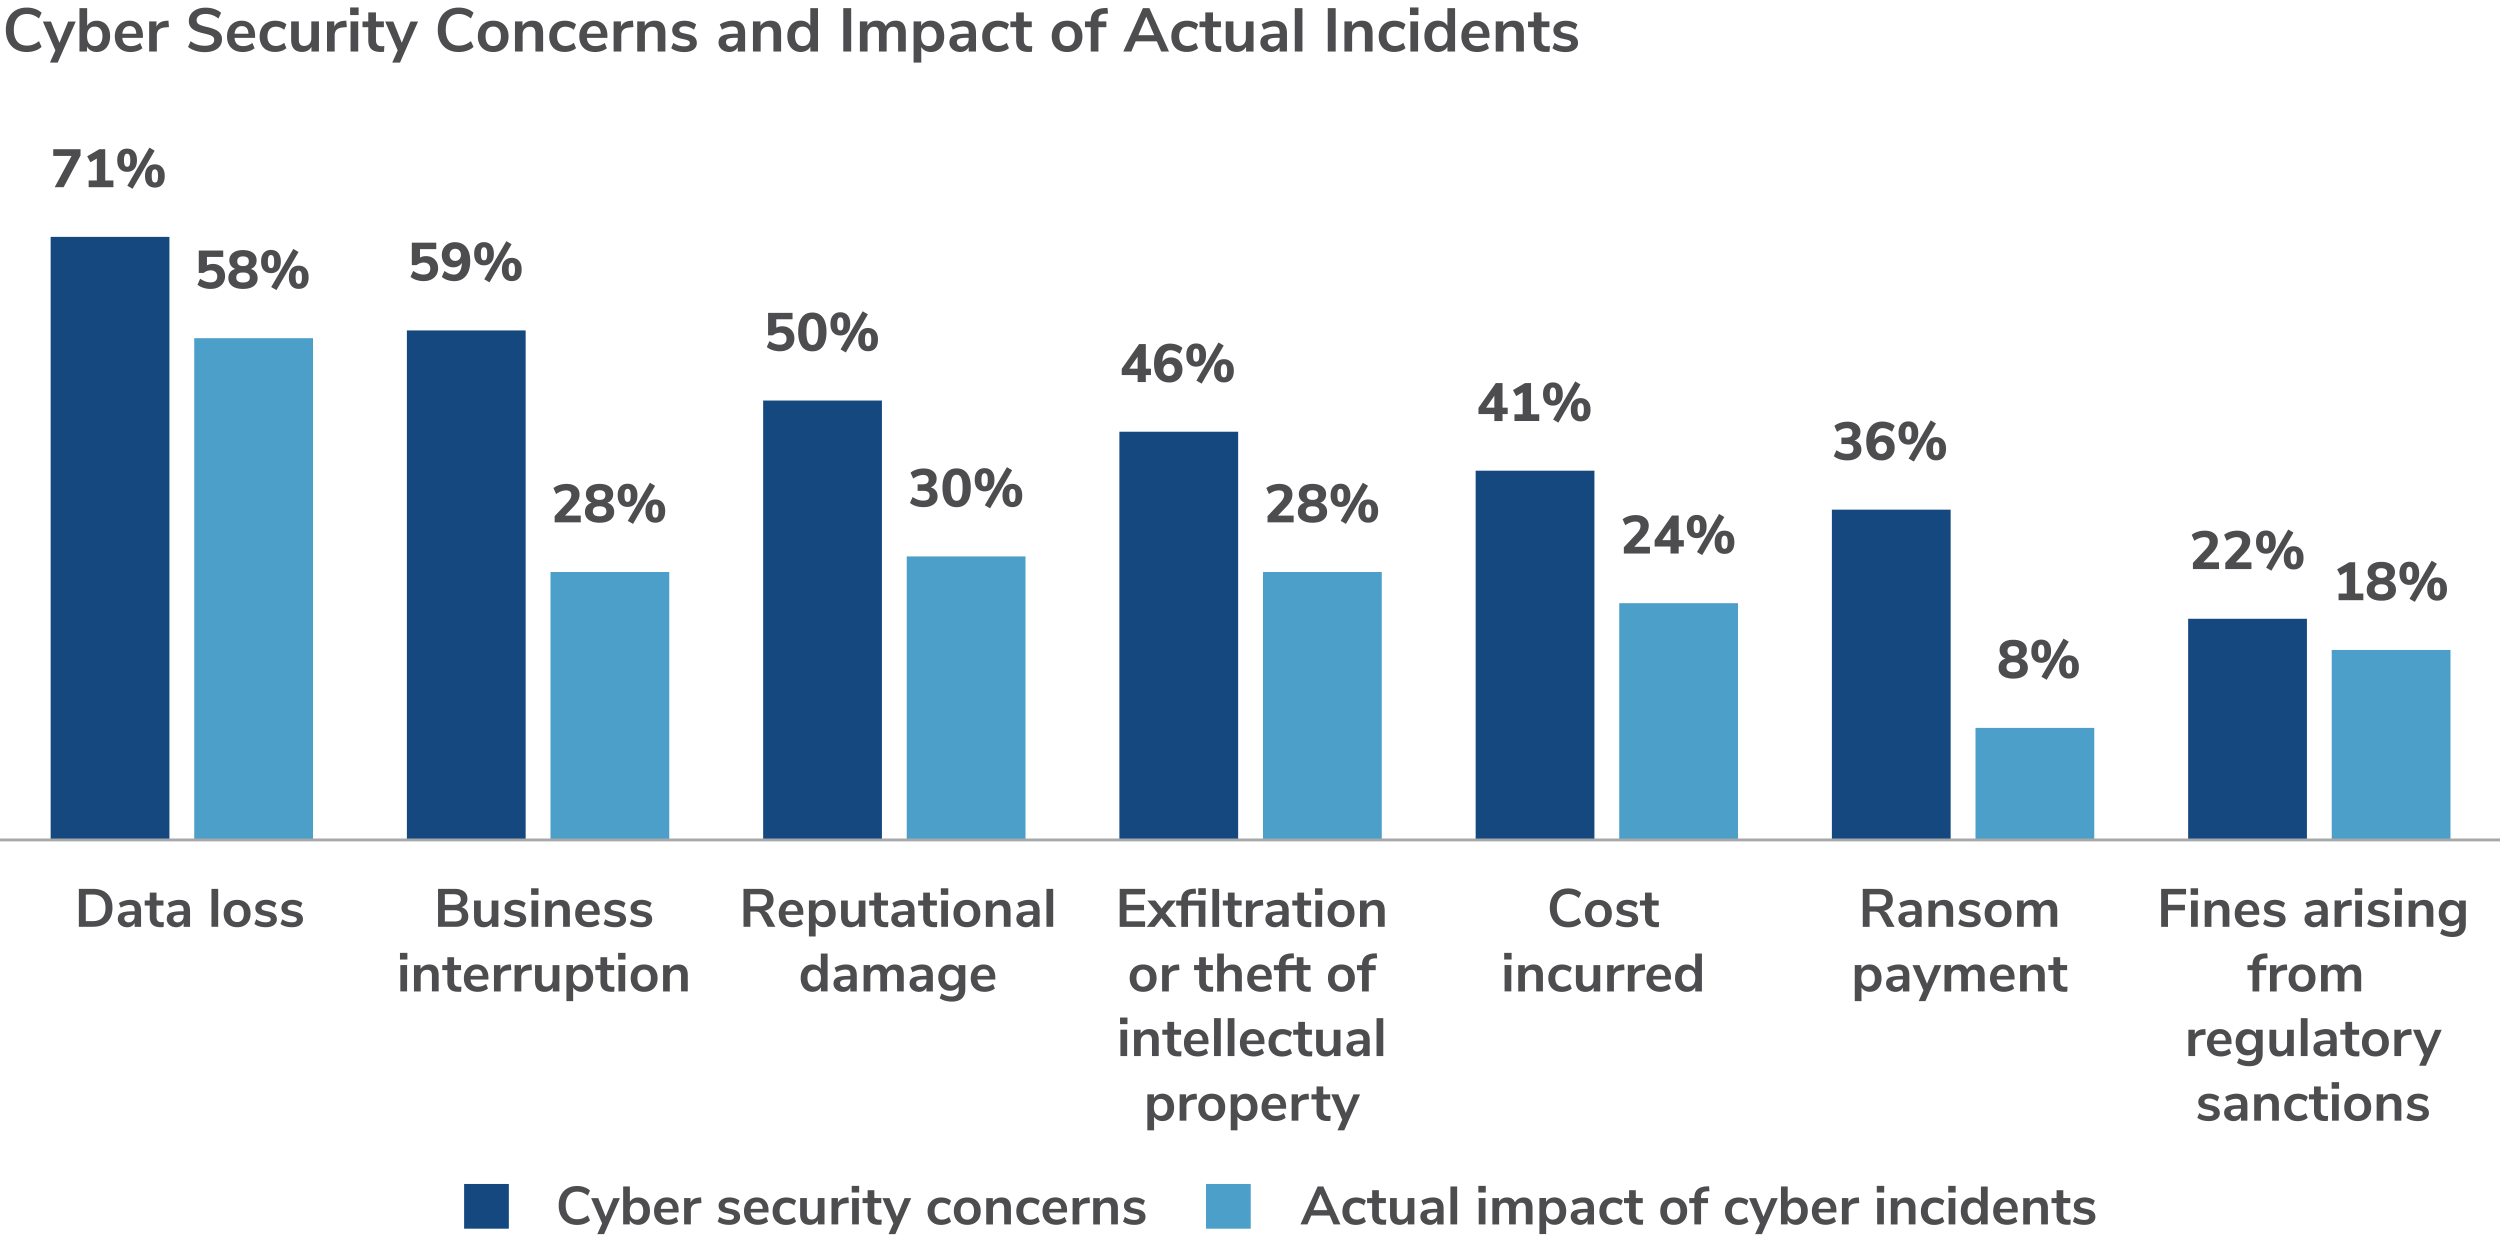 <svg id="Layer_4" xmlns="http://www.w3.org/2000/svg" viewBox="0 0 650 322"><defs><style>.cls-1{fill:#4d4d4f}.cls-2{fill:#4c9fc8}.cls-4{fill:#14487f}</style></defs><path class="cls-2" d="M606.25 168.99h30.88v49.4h-30.88z"/><path class="cls-4" d="M568.92 160.88h30.88v57.5h-30.88z"/><path class="cls-2" d="M513.63 189.25h30.88v29.13h-30.88z"/><path class="cls-4" d="M476.29 132.51h30.88v85.87h-30.88z"/><path class="cls-2" d="M421 156.83h30.88v61.55H421z"/><path class="cls-4" d="M383.67 122.38h30.88v96h-30.88z"/><path class="cls-2" d="M328.38 148.72h30.88v69.66h-30.88z"/><path class="cls-4" d="M291.04 112.25h30.88v106.13h-30.88z"/><path class="cls-2" d="M235.75 144.67h30.88v73.71h-30.88z"/><path class="cls-4" d="M198.42 104.14h30.88v114.24h-30.88z"/><path class="cls-2" d="M143.13 148.72h30.88v69.66h-30.88z"/><path class="cls-4" d="M105.79 85.91h30.88v132.48h-30.88z"/><path class="cls-2" d="M50.5 87.93h30.88v130.45H50.5z"/><path class="cls-4" d="M13.17 61.59h30.88v156.79H13.17z"/><path class="cls-1" d="M4.08 12.83c-.83-.47-1.46-1.15-1.9-2.02-.44-.87-.66-1.89-.66-3.06s.22-2.18.66-3.05c.44-.87 1.08-1.54 1.9-2.02.83-.47 1.79-.71 2.9-.71.76 0 1.47.12 2.14.35.67.23 1.24.57 1.7.99l-.69 1.5c-.51-.41-1.02-.7-1.52-.89a4.45 4.45 0 0 0-1.6-.28c-1.09 0-1.93.35-2.52 1.06-.59.7-.89 1.72-.89 3.04s.3 2.35.89 3.06c.59.7 1.43 1.06 2.52 1.06.57 0 1.1-.09 1.6-.28.5-.19 1.01-.48 1.52-.89l.69 1.5c-.46.43-1.02.76-1.7.99-.67.23-1.39.35-2.14.35-1.11 0-2.08-.24-2.9-.71ZM17.73 5.59h1.97L15 16.28h-2.02l1.42-3.18-3.26-7.5h2.11l2.21 5.52 2.27-5.52ZM26.97 5.87c.52.33.93.8 1.22 1.41.29.61.44 1.32.44 2.13s-.15 1.53-.44 2.15c-.29.62-.7 1.11-1.23 1.45s-1.13.51-1.8.51c-.57 0-1.07-.12-1.51-.37-.44-.25-.78-.59-1.02-1.02v1.26h-1.97V2.11h2v4.6c.23-.43.57-.75 1.01-.98s.93-.34 1.49-.34c.68 0 1.29.17 1.81.5Zm-.86 5.42c.35-.45.53-1.08.53-1.89s-.17-1.41-.52-1.84c-.35-.43-.84-.64-1.48-.64s-1.13.22-1.48.65c-.35.43-.52 1.05-.52 1.86s.17 1.44.52 1.87c.35.44.84.66 1.48.66s1.12-.22 1.47-.67ZM37.14 9.84h-5.33c.06.73.28 1.26.66 1.62.37.35.91.53 1.6.53.86 0 1.65-.28 2.37-.83l.58 1.38c-.36.3-.82.54-1.37.72-.55.18-1.1.27-1.66.27-1.28 0-2.29-.36-3.03-1.09-.74-.73-1.11-1.72-1.11-2.98 0-.8.16-1.51.48-2.13s.77-1.1 1.35-1.44c.58-.34 1.24-.51 1.98-.51 1.08 0 1.93.35 2.55 1.04s.94 1.65.94 2.86v.56ZM32.41 7.3c-.33.34-.53.83-.6 1.47h3.62c-.02-.65-.18-1.14-.48-1.48s-.71-.5-1.25-.5-.96.17-1.29.51ZM43.93 7.04l-1.17.11c-1.32.14-1.98.81-1.98 2.02v4.22h-2V5.57h1.9v1.38c.41-.94 1.24-1.45 2.51-1.54l.61-.05.13 1.68ZM50.81 13.19a5.62 5.62 0 0 1-1.92-.99l.69-1.5c.54.42 1.12.72 1.72.91s1.26.29 1.96.29c.78 0 1.38-.14 1.8-.41.42-.27.63-.65.63-1.14 0-.43-.2-.75-.58-.98-.39-.22-1.04-.44-1.94-.64-.94-.2-1.7-.44-2.29-.7s-1.03-.61-1.33-1.02-.45-.94-.45-1.58.18-1.25.54-1.78c.36-.52.87-.93 1.54-1.22.66-.29 1.42-.44 2.29-.44.79 0 1.54.12 2.26.36.71.24 1.3.57 1.76.98l-.69 1.5c-1-.8-2.11-1.2-3.33-1.2-.73 0-1.3.15-1.72.44-.42.29-.63.7-.63 1.22 0 .44.19.77.56 1.01.37.23 1.01.45 1.9.66.95.21 1.72.45 2.31.71.59.26 1.04.59 1.36 1s.47.92.47 1.54c0 .67-.18 1.26-.54 1.77-.36.51-.88.9-1.55 1.17-.68.27-1.47.41-2.39.41-.86 0-1.67-.12-2.43-.35ZM66.31 9.84h-5.33c.06.73.28 1.26.66 1.62.37.35.91.53 1.6.53.86 0 1.65-.28 2.37-.83l.58 1.38c-.36.3-.82.54-1.37.72-.55.18-1.1.27-1.66.27-1.28 0-2.29-.36-3.03-1.09-.74-.73-1.11-1.72-1.11-2.98 0-.8.16-1.51.48-2.13s.77-1.1 1.35-1.44c.58-.34 1.24-.51 1.98-.51 1.08 0 1.93.35 2.55 1.04s.94 1.65.94 2.86v.56ZM61.58 7.3c-.33.34-.53.83-.6 1.47h3.62c-.02-.65-.18-1.14-.48-1.48s-.71-.5-1.25-.5-.96.17-1.29.51ZM69.37 13.03c-.6-.33-1.06-.8-1.38-1.41s-.48-1.32-.48-2.13.17-1.53.5-2.15.81-1.11 1.43-1.45c.62-.34 1.33-.51 2.14-.51.55 0 1.1.09 1.62.26.53.18.95.41 1.27.71l-.58 1.41c-.33-.27-.68-.47-1.05-.61s-.73-.21-1.1-.21c-.69 0-1.23.22-1.62.65-.38.43-.58 1.05-.58 1.86s.19 1.42.58 1.85.92.65 1.62.65c.36 0 .73-.07 1.1-.21s.72-.34 1.05-.61l.58 1.39c-.34.31-.78.55-1.31.73-.53.18-1.09.26-1.66.26-.82 0-1.53-.17-2.14-.5ZM82.93 5.57v7.82h-1.95v-1.2c-.25.43-.58.75-.99.98-.42.23-.89.34-1.41.34-1.92 0-2.88-1.08-2.88-3.23V5.57h2v4.74c0 .55.11.97.34 1.23.22.27.58.4 1.06.4.55 0 1-.18 1.34-.55.34-.37.5-.86.5-1.46V5.57h2ZM90.17 7.04 89 7.15c-1.32.14-1.98.81-1.98 2.02v4.22h-2V5.57h1.9v1.38c.41-.94 1.24-1.45 2.51-1.54l.61-.05.13 1.68ZM91.03 1.94h2.21v1.97h-2.21V1.94Zm.11 11.46V5.57h2v7.82h-2ZM99.94 11.97l-.1 1.49c-.32.03-.61.05-.88.05-1.1 0-1.91-.25-2.43-.76-.52-.51-.78-1.26-.78-2.26V7.08h-1.5v-1.5h1.5V3.23h2v2.34h2.06v1.5h-2.06v3.38c0 1.05.49 1.57 1.46 1.57.23 0 .48-.02.74-.05ZM106.73 5.59h1.97L104 16.28h-2.02l1.42-3.18-3.26-7.5h2.11l2.21 5.52 2.27-5.52ZM116.38 12.83c-.83-.47-1.46-1.15-1.9-2.02-.44-.87-.66-1.89-.66-3.06s.22-2.18.66-3.05c.44-.87 1.08-1.54 1.9-2.02.83-.47 1.79-.71 2.9-.71.76 0 1.47.12 2.14.35.67.23 1.24.57 1.7.99l-.69 1.5c-.51-.41-1.02-.7-1.52-.89a4.45 4.45 0 0 0-1.6-.28c-1.09 0-1.93.35-2.52 1.06-.59.7-.89 1.72-.89 3.04s.3 2.35.89 3.06c.59.7 1.43 1.06 2.52 1.06.57 0 1.1-.09 1.6-.28.5-.19 1.01-.48 1.52-.89l.69 1.5c-.46.43-1.02.76-1.7.99-.67.23-1.39.35-2.14.35-1.11 0-2.08-.24-2.9-.71ZM126.14 13.03c-.6-.33-1.07-.81-1.4-1.42-.33-.62-.5-1.34-.5-2.16s.17-1.54.5-2.15c.33-.61.8-1.09 1.4-1.42s1.3-.5 2.1-.5 1.5.17 2.1.5 1.07.8 1.39 1.42c.33.61.49 1.33.49 2.15s-.16 1.54-.49 2.16a3.4 3.4 0 0 1-1.39 1.42c-.6.33-1.3.5-2.1.5s-1.5-.17-2.1-.5Zm3.58-1.7c.34-.43.51-1.06.51-1.89s-.17-1.45-.51-1.88c-.34-.43-.83-.65-1.47-.65s-1.13.22-1.48.65-.52 1.06-.52 1.88.17 1.46.51 1.89c.34.43.83.64 1.47.64s1.15-.21 1.49-.64ZM140.52 6.18c.46.53.69 1.34.69 2.42v4.8h-2V8.71c0-.61-.12-1.05-.34-1.33-.23-.28-.59-.42-1.08-.42-.58 0-1.04.18-1.38.54-.35.36-.52.85-.52 1.46v4.43h-2V5.57h1.95v1.17c.27-.44.62-.77 1.07-1.01.45-.23.95-.35 1.52-.35.94 0 1.64.27 2.1.8ZM144.67 13.03c-.6-.33-1.06-.8-1.38-1.41s-.48-1.32-.48-2.13.17-1.53.5-2.15.81-1.11 1.43-1.45c.62-.34 1.33-.51 2.14-.51.55 0 1.1.09 1.62.26.53.18.95.41 1.27.71l-.58 1.41c-.33-.27-.68-.47-1.05-.61s-.73-.21-1.1-.21c-.69 0-1.23.22-1.62.65-.38.43-.58 1.05-.58 1.86s.19 1.42.58 1.85.92.65 1.62.65c.36 0 .73-.07 1.1-.21s.72-.34 1.05-.61l.58 1.39c-.34.31-.78.55-1.31.73-.53.18-1.09.26-1.66.26-.82 0-1.53-.17-2.14-.5ZM157.91 9.84h-5.33c.06.73.28 1.26.66 1.62.37.35.91.53 1.6.53.86 0 1.65-.28 2.37-.83l.58 1.38c-.36.3-.82.54-1.37.72-.55.18-1.1.27-1.66.27-1.28 0-2.29-.36-3.03-1.09-.74-.73-1.11-1.72-1.11-2.98 0-.8.16-1.51.48-2.13s.77-1.1 1.35-1.44c.58-.34 1.24-.51 1.98-.51 1.08 0 1.93.35 2.55 1.04s.94 1.65.94 2.86v.56Zm-4.73-2.54c-.33.34-.53.83-.6 1.47h3.62c-.02-.65-.18-1.14-.48-1.48s-.71-.5-1.25-.5-.96.17-1.29.51ZM164.69 7.04l-1.17.11c-1.32.14-1.98.81-1.98 2.02v4.22h-2V5.57h1.9v1.38c.41-.94 1.24-1.45 2.51-1.54l.61-.05.13 1.68ZM172.31 6.18c.46.53.69 1.34.69 2.42v4.8h-2V8.71c0-.61-.12-1.05-.34-1.33-.23-.28-.59-.42-1.08-.42-.58 0-1.04.18-1.38.54-.35.36-.52.85-.52 1.46v4.43h-2V5.57h1.95v1.17c.27-.44.62-.77 1.07-1.01.45-.23.95-.35 1.52-.35.94 0 1.64.27 2.1.8ZM176 13.27c-.58-.17-1.07-.42-1.48-.74l.56-1.39c.83.61 1.79.91 2.86.91.46 0 .81-.07 1.05-.22s.36-.36.36-.64c0-.23-.08-.42-.25-.54-.17-.13-.46-.25-.89-.35l-1.28-.29c-.73-.16-1.26-.42-1.62-.78-.35-.36-.53-.83-.53-1.41 0-.48.14-.9.41-1.27s.65-.65 1.14-.86 1.05-.3 1.69-.3c.55 0 1.09.09 1.61.26s.97.41 1.37.72l-.56 1.36c-.81-.59-1.62-.88-2.43-.88-.44 0-.78.08-1.02.24-.25.16-.37.38-.37.67 0 .21.08.39.23.53.15.14.4.25.74.32l1.33.3c.78.17 1.35.44 1.71.81.36.37.54.85.54 1.45 0 .73-.29 1.3-.88 1.73-.59.43-1.38.64-2.38.64-.69 0-1.33-.09-1.91-.26ZM192.93 6.18c.53.53.8 1.35.8 2.46v4.75h-1.9v-1.2a2.1 2.1 0 0 1-.86.98c-.39.23-.84.35-1.35.35s-1-.11-1.42-.32c-.43-.21-.76-.51-1.01-.88s-.37-.79-.37-1.25c0-.58.15-1.03.44-1.36.29-.33.77-.57 1.43-.72.66-.15 1.57-.22 2.74-.22h.4V8.4c0-.53-.12-.92-.34-1.15-.23-.23-.61-.35-1.14-.35-.42 0-.85.07-1.3.22-.45.14-.9.34-1.34.6l-.56-1.38c.44-.28.97-.51 1.58-.69.62-.18 1.21-.27 1.76-.27 1.1 0 1.91.27 2.45.8Zm-1.61 5.37c.34-.36.5-.82.5-1.38v-.34h-.29c-.71 0-1.27.03-1.66.1s-.68.18-.85.34c-.17.16-.26.38-.26.66 0 .34.12.62.35.84.23.22.53.33.9.33.53 0 .97-.18 1.3-.54ZM202.4 6.18c.46.53.69 1.34.69 2.42v4.8h-2V8.71c0-.61-.12-1.05-.34-1.33-.23-.28-.59-.42-1.08-.42-.58 0-1.04.18-1.38.54-.35.36-.52.85-.52 1.46v4.43h-2V5.57h1.95v1.17c.27-.44.62-.77 1.07-1.01.45-.23.95-.35 1.52-.35.94 0 1.64.27 2.1.8ZM212.68 2.11v11.28h-1.98v-1.26c-.24.44-.57.78-1.02 1.02-.44.25-.95.37-1.51.37-.67 0-1.27-.17-1.8-.51-.53-.34-.94-.82-1.23-1.45s-.44-1.34-.44-2.15.15-1.52.44-2.13c.29-.61.7-1.08 1.22-1.41.52-.33 1.12-.5 1.81-.5.57 0 1.07.12 1.5.35.44.23.77.57 1.01.99v-4.6h2Zm-2.5 9.2c.35-.44.52-1.06.52-1.87s-.17-1.43-.52-1.86-.83-.65-1.46-.65-1.14.21-1.49.64c-.35.43-.53 1.04-.53 1.84s.18 1.44.53 1.89c.35.45.84.67 1.47.67s1.13-.22 1.48-.66ZM219.25 13.39V2.11h2.06v11.28h-2.06ZM234.85 6.17c.44.53.66 1.34.66 2.42v4.8h-2V8.67c0-.6-.1-1.03-.3-1.3s-.53-.41-.98-.41c-.53 0-.95.18-1.25.54-.3.36-.45.87-.45 1.52v4.37h-2V8.67c0-.6-.1-1.03-.3-1.3s-.53-.41-.98-.41c-.52 0-.93.18-1.23.54-.3.36-.45.87-.45 1.52v4.37h-2V5.57h1.95v1.1c.23-.43.56-.75.98-.97s.89-.33 1.42-.33c1.18 0 1.97.49 2.35 1.47.25-.46.6-.82 1.06-1.08.46-.26.97-.39 1.54-.39.89 0 1.55.26 1.98.79ZM243.83 5.89c.53.34.94.82 1.23 1.45.29.62.44 1.34.44 2.15s-.15 1.52-.44 2.13c-.29.61-.7 1.08-1.22 1.41-.52.33-1.12.5-1.81.5-.55 0-1.05-.12-1.49-.35-.44-.23-.77-.56-1.01-.98v4.08h-2V5.57h1.97v1.18c.23-.44.57-.78 1.02-1.02.44-.24.95-.36 1.51-.36.67 0 1.27.17 1.8.51Zm-.86 5.43c.35-.43.53-1.04.53-1.83s-.18-1.44-.53-1.89c-.35-.45-.84-.67-1.47-.67s-1.13.22-1.48.66c-.35.44-.52 1.06-.52 1.87s.17 1.42.52 1.86c.35.44.84.66 1.48.66s1.12-.22 1.47-.65ZM252.96 6.18c.53.53.8 1.35.8 2.46v4.75h-1.9v-1.2a2.1 2.1 0 0 1-.86.98c-.39.23-.84.35-1.35.35s-1-.11-1.42-.32c-.43-.21-.76-.51-1.01-.88s-.37-.79-.37-1.25c0-.58.15-1.03.44-1.36.29-.33.77-.57 1.43-.72.66-.15 1.57-.22 2.74-.22h.4V8.4c0-.53-.12-.92-.34-1.15-.23-.23-.61-.35-1.14-.35-.42 0-.85.07-1.3.22-.45.14-.9.34-1.34.6l-.56-1.38c.44-.28.97-.51 1.58-.69.62-.18 1.21-.27 1.76-.27 1.1 0 1.91.27 2.45.8Zm-1.61 5.37c.34-.36.5-.82.5-1.38v-.34h-.29c-.71 0-1.27.03-1.66.1s-.68.18-.85.34c-.17.16-.26.38-.26.66 0 .34.12.62.35.84.23.22.53.33.9.33.53 0 .97-.18 1.3-.54ZM257.23 13.03c-.6-.33-1.06-.8-1.38-1.41s-.48-1.32-.48-2.13.17-1.53.5-2.15.81-1.11 1.43-1.45c.62-.34 1.33-.51 2.14-.51.55 0 1.1.09 1.62.26.53.18.95.41 1.27.71l-.58 1.41c-.33-.27-.68-.47-1.05-.61s-.73-.21-1.1-.21c-.69 0-1.23.22-1.62.65-.38.43-.58 1.05-.58 1.86s.19 1.42.58 1.85.92.65 1.62.65c.36 0 .73-.07 1.1-.21s.72-.34 1.05-.61l.58 1.39c-.34.31-.78.55-1.31.73-.53.18-1.09.26-1.66.26-.82 0-1.53-.17-2.14-.5ZM268.39 11.97l-.1 1.49c-.32.03-.61.05-.88.05-1.1 0-1.91-.25-2.43-.76-.52-.51-.78-1.26-.78-2.26V7.08h-1.5v-1.5h1.5V3.23h2v2.34h2.06v1.5h-2.06v3.38c0 1.05.49 1.57 1.46 1.57.23 0 .48-.02.74-.05ZM275.35 13.03c-.6-.33-1.07-.81-1.4-1.42-.33-.62-.5-1.34-.5-2.16s.17-1.54.5-2.15c.33-.61.8-1.09 1.4-1.42s1.3-.5 2.1-.5 1.5.17 2.1.5 1.07.8 1.39 1.42c.33.61.49 1.33.49 2.15s-.16 1.54-.49 2.16a3.4 3.4 0 0 1-1.39 1.42c-.6.33-1.3.5-2.1.5s-1.5-.17-2.1-.5Zm3.58-1.7c.34-.43.51-1.06.51-1.89s-.17-1.45-.51-1.88c-.34-.43-.83-.65-1.47-.65s-1.13.22-1.48.65-.52 1.06-.52 1.88.17 1.46.51 1.89c.34.43.83.64 1.47.64s1.15-.21 1.49-.64ZM285.59 5.57h2.06v1.5h-2.06v6.32h-2V7.07h-1.5v-1.5h1.5c0-1.12.29-1.96.87-2.53.58-.57 1.49-.88 2.71-.94l.78-.05.13 1.49-.75.03c-.63.03-1.08.17-1.34.42-.27.25-.4.65-.4 1.21v.37ZM301.91 13.39l-1.14-2.64h-5.49l-1.14 2.64h-2.08l5.1-11.28h1.68l5.1 11.28h-2.05Zm-5.95-4.24h4.13l-2.06-4.8-2.06 4.8ZM306.41 13.03c-.6-.33-1.06-.8-1.38-1.41s-.48-1.32-.48-2.13.17-1.53.5-2.15.81-1.11 1.43-1.45c.62-.34 1.33-.51 2.14-.51.55 0 1.1.09 1.62.26.53.18.95.41 1.27.71l-.58 1.41c-.33-.27-.68-.47-1.05-.61s-.73-.21-1.1-.21c-.69 0-1.23.22-1.62.65-.38.43-.58 1.05-.58 1.86s.19 1.42.58 1.85.92.65 1.62.65c.36 0 .73-.07 1.1-.21s.72-.34 1.05-.61l.58 1.39c-.34.31-.78.55-1.31.73-.53.18-1.09.26-1.66.26-.82 0-1.53-.17-2.14-.5ZM317.57 11.97l-.1 1.49c-.32.03-.61.05-.88.05-1.1 0-1.91-.25-2.43-.76-.52-.51-.78-1.26-.78-2.26V7.08h-1.5v-1.5h1.5V3.23h2v2.34h2.06v1.5h-2.06v3.38c0 1.05.49 1.57 1.46 1.57.23 0 .48-.02.74-.05ZM325.92 5.57v7.82h-1.95v-1.2c-.25.43-.58.75-.99.98-.42.23-.89.34-1.41.34-1.92 0-2.88-1.08-2.88-3.23V5.57h2v4.74c0 .55.11.97.34 1.23.22.27.58.4 1.06.4.55 0 1-.18 1.34-.55.34-.37.5-.86.5-1.46V5.57h2ZM333.81 6.18c.53.53.8 1.35.8 2.46v4.75h-1.9v-1.2a2.1 2.1 0 0 1-.86.98c-.39.23-.84.35-1.35.35s-1-.11-1.42-.32c-.43-.21-.76-.51-1.01-.88s-.37-.79-.37-1.25c0-.58.15-1.03.44-1.36.29-.33.77-.57 1.43-.72.66-.15 1.57-.22 2.74-.22h.4V8.4c0-.53-.12-.92-.34-1.15-.23-.23-.61-.35-1.14-.35-.42 0-.85.07-1.3.22-.45.14-.9.34-1.34.6l-.56-1.38c.44-.28.97-.51 1.58-.69.62-.18 1.21-.27 1.76-.27 1.1 0 1.91.27 2.45.8Zm-1.61 5.37c.34-.36.5-.82.5-1.38v-.34h-.29c-.71 0-1.27.03-1.66.1s-.68.18-.85.34c-.17.16-.26.38-.26.66 0 .34.12.62.35.84.23.22.53.33.9.33.53 0 .97-.18 1.3-.54ZM336.64 13.39V2.11h2v11.28h-2ZM345.22 13.39V2.11h2.06v11.28h-2.06ZM356.18 6.18c.46.53.69 1.34.69 2.42v4.8h-2V8.71c0-.61-.12-1.05-.34-1.33-.23-.28-.59-.42-1.08-.42-.58 0-1.04.18-1.38.54-.35.36-.52.85-.52 1.46v4.43h-2V5.57h1.95v1.17c.27-.44.62-.77 1.07-1.01.45-.23.95-.35 1.52-.35.94 0 1.64.27 2.1.8ZM360.33 13.03c-.6-.33-1.06-.8-1.38-1.41s-.48-1.32-.48-2.13.17-1.53.5-2.15.81-1.11 1.43-1.45c.62-.34 1.33-.51 2.14-.51.55 0 1.1.09 1.62.26.53.18.95.41 1.27.71l-.58 1.41c-.33-.27-.68-.47-1.05-.61s-.73-.21-1.1-.21c-.69 0-1.23.22-1.62.65-.38.43-.58 1.05-.58 1.86s.19 1.42.58 1.85.92.65 1.62.65c.36 0 .73-.07 1.1-.21s.72-.34 1.05-.61l.58 1.39c-.34.31-.78.55-1.31.73-.53.18-1.09.26-1.66.26-.82 0-1.53-.17-2.14-.5ZM366.59 1.94h2.21v1.97h-2.21V1.94Zm.11 11.46V5.57h2v7.82h-2ZM378.32 2.11v11.28h-1.98v-1.26c-.24.44-.57.78-1.02 1.02-.44.25-.95.37-1.51.37-.67 0-1.27-.17-1.8-.51-.53-.34-.94-.82-1.23-1.45s-.44-1.34-.44-2.15.15-1.52.44-2.13c.29-.61.7-1.08 1.22-1.41.52-.33 1.12-.5 1.81-.5.57 0 1.07.12 1.5.35.44.23.77.57 1.01.99v-4.6h2Zm-2.5 9.2c.35-.44.52-1.06.52-1.87s-.17-1.43-.52-1.86-.83-.65-1.46-.65-1.14.21-1.49.64c-.35.43-.53 1.04-.53 1.84s.18 1.44.53 1.89c.35.45.84.67 1.47.67s1.13-.22 1.48-.66ZM387.25 9.84h-5.33c.06.73.28 1.26.66 1.62.37.35.91.53 1.6.53.86 0 1.65-.28 2.37-.83l.58 1.38c-.36.3-.82.54-1.37.72-.55.18-1.1.27-1.66.27-1.28 0-2.29-.36-3.03-1.09-.74-.73-1.11-1.72-1.11-2.98 0-.8.16-1.51.48-2.13s.77-1.1 1.35-1.44c.58-.34 1.24-.51 1.98-.51 1.08 0 1.93.35 2.55 1.04s.94 1.65.94 2.86v.56Zm-4.73-2.54c-.33.34-.53.83-.6 1.47h3.62c-.02-.65-.18-1.14-.48-1.48s-.71-.5-1.25-.5-.96.17-1.29.51ZM395.52 6.18c.46.53.69 1.34.69 2.42v4.8h-2V8.71c0-.61-.12-1.05-.34-1.33-.23-.28-.59-.42-1.08-.42-.58 0-1.04.18-1.38.54-.35.36-.52.85-.52 1.46v4.43h-2V5.57h1.95v1.17c.27-.44.62-.77 1.07-1.01.45-.23.95-.35 1.52-.35.94 0 1.64.27 2.1.8ZM402.98 11.97l-.1 1.49c-.32.03-.61.05-.88.05-1.1 0-1.91-.25-2.43-.76-.52-.51-.78-1.26-.78-2.26V7.08h-1.5v-1.5h1.5V3.23h2v2.34h2.06v1.5h-2.06v3.38c0 1.05.49 1.57 1.46 1.57.23 0 .48-.02.74-.05ZM405.11 13.27c-.58-.17-1.07-.42-1.48-.74l.56-1.39c.83.61 1.79.91 2.86.91.46 0 .81-.07 1.05-.22s.36-.36.36-.64c0-.23-.08-.42-.25-.54-.17-.13-.46-.25-.89-.35l-1.28-.29c-.73-.16-1.26-.42-1.62-.78-.35-.36-.53-.83-.53-1.41 0-.48.14-.9.41-1.27s.65-.65 1.14-.86 1.05-.3 1.69-.3c.55 0 1.09.09 1.61.26s.97.41 1.37.72l-.56 1.36c-.81-.59-1.62-.88-2.43-.88-.44 0-.78.08-1.02.24-.25.16-.37.38-.37.67 0 .21.08.39.23.53.15.14.4.25.74.32l1.33.3c.78.17 1.35.44 1.71.81.36.37.54.85.54 1.45 0 .73-.29 1.3-.88 1.73-.59.43-1.38.64-2.38.64-.69 0-1.33-.09-1.91-.26ZM20.5 231.1h3.64c1.61 0 2.87.43 3.76 1.29.89.86 1.34 2.07 1.34 3.63s-.45 2.77-1.34 3.64c-.89.87-2.14 1.3-3.76 1.3H20.5v-9.87Zm3.53 8.4c2.27 0 3.4-1.16 3.4-3.47s-1.13-3.46-3.4-3.46h-1.72v6.93h1.72ZM35.98 234.66c.47.47.7 1.19.7 2.16v4.16h-1.67v-1.05c-.16.36-.41.65-.75.85-.34.21-.74.31-1.18.31s-.87-.09-1.25-.28-.67-.44-.88-.77-.32-.69-.32-1.09c0-.5.13-.9.39-1.19.26-.29.67-.5 1.25-.63s1.38-.2 2.39-.2h.35v-.32c0-.47-.1-.8-.3-1.01-.2-.21-.53-.31-1-.31-.36 0-.74.06-1.14.19s-.79.3-1.17.52l-.49-1.2c.38-.24.84-.44 1.39-.6.54-.16 1.05-.24 1.54-.24.96 0 1.68.23 2.14.7Zm-1.41 4.7c.29-.31.44-.72.44-1.21v-.29h-.25c-.63 0-1.11.03-1.46.08-.35.06-.59.15-.74.29-.15.14-.22.33-.22.57 0 .3.1.54.31.73.21.19.47.29.78.29.47 0 .85-.16 1.14-.47ZM42.61 239.73l-.08 1.3c-.28.03-.54.04-.77.04-.96 0-1.67-.22-2.13-.67-.46-.44-.69-1.1-.69-1.98v-2.98h-1.32v-1.32h1.32v-2.04h1.75v2.04h1.81v1.32h-1.81v2.95c0 .92.42 1.37 1.27 1.37.21 0 .42-.01.64-.04ZM48.71 234.66c.47.47.7 1.19.7 2.16v4.16h-1.67v-1.05c-.16.36-.41.65-.75.85-.34.21-.74.31-1.18.31s-.87-.09-1.25-.28-.67-.44-.88-.77-.32-.69-.32-1.09c0-.5.13-.9.39-1.19.26-.29.67-.5 1.25-.63s1.38-.2 2.39-.2h.35v-.32c0-.47-.1-.8-.3-1.01-.2-.21-.53-.31-1-.31-.36 0-.74.06-1.14.19s-.79.3-1.17.52l-.49-1.2c.38-.24.84-.44 1.39-.6.54-.16 1.05-.24 1.54-.24.96 0 1.68.23 2.14.7Zm-1.41 4.7c.29-.31.44-.72.44-1.21v-.29h-.25c-.63 0-1.11.03-1.46.08-.35.06-.59.15-.74.29-.15.14-.22.33-.22.57 0 .3.1.54.31.73.21.19.47.29.78.29.47 0 .85-.16 1.14-.47ZM54.98 240.97v-9.87h1.75v9.87h-1.75ZM59.82 240.65c-.53-.29-.94-.7-1.23-1.25s-.43-1.17-.43-1.89.14-1.35.43-1.88.7-.95 1.23-1.24c.53-.29 1.14-.43 1.84-.43s1.31.15 1.84.43c.53.29.93.7 1.22 1.24.29.54.43 1.16.43 1.88s-.14 1.35-.43 1.89c-.28.54-.69.96-1.22 1.25-.53.29-1.14.43-1.84.43s-1.31-.14-1.84-.43Zm3.13-1.48c.3-.37.45-.92.45-1.65s-.15-1.27-.45-1.65c-.3-.38-.73-.57-1.29-.57s-.99.19-1.29.57c-.3.38-.46.93-.46 1.65s.15 1.28.45 1.65c.3.37.73.56 1.29.56s1-.19 1.3-.56ZM67.43 240.86c-.51-.15-.94-.36-1.29-.64l.49-1.22c.73.53 1.56.8 2.51.8.4 0 .71-.07.92-.2a.63.63 0 0 0 .32-.56c0-.21-.07-.36-.22-.48-.14-.11-.4-.21-.78-.31l-1.12-.25c-.63-.14-1.11-.37-1.41-.69-.31-.32-.46-.73-.46-1.23 0-.42.12-.79.36-1.11.24-.32.57-.57.99-.75s.92-.27 1.48-.27c.49 0 .95.08 1.41.22.45.15.85.36 1.2.63l-.49 1.19c-.71-.51-1.42-.77-2.13-.77-.38 0-.68.07-.9.21-.21.14-.32.34-.32.59 0 .19.07.34.2.46s.35.21.65.28l1.16.27c.68.15 1.18.39 1.5.71.32.32.48.74.48 1.27 0 .63-.26 1.14-.77 1.51-.51.37-1.21.56-2.09.56-.61 0-1.16-.07-1.67-.22ZM74.22 240.86c-.51-.15-.94-.36-1.29-.64l.49-1.22c.73.53 1.56.8 2.51.8.4 0 .71-.07.92-.2a.63.63 0 0 0 .32-.56c0-.21-.07-.36-.22-.48-.14-.11-.4-.21-.78-.31l-1.12-.25c-.63-.14-1.11-.37-1.41-.69-.31-.32-.46-.73-.46-1.23 0-.42.12-.79.36-1.11.24-.32.57-.57.99-.75s.92-.27 1.48-.27c.49 0 .95.08 1.41.22.45.15.85.36 1.2.63l-.49 1.19c-.71-.51-1.42-.77-2.13-.77-.38 0-.68.07-.9.21-.21.14-.32.34-.32.59 0 .19.07.34.2.46s.35.21.65.28l1.16.27c.68.15 1.18.39 1.5.71.32.32.48.74.48 1.27 0 .63-.26 1.14-.77 1.51-.51.37-1.21.56-2.09.56-.61 0-1.16-.07-1.67-.22ZM121.29 236.75c.31.42.47.93.47 1.54 0 .84-.3 1.5-.9 1.97-.6.48-1.43.71-2.49.71h-4.48v-9.87h4.34c1.03 0 1.83.23 2.42.68.58.45.88 1.08.88 1.9 0 .52-.14.98-.41 1.36-.28.38-.66.66-1.14.84.57.16 1.01.45 1.32.87Zm-5.63-1.48h2.28c1.24 0 1.86-.46 1.86-1.39 0-.47-.15-.81-.46-1.04-.31-.22-.77-.34-1.4-.34h-2.28v2.76Zm3.95 3.96c.3-.23.45-.6.45-1.09s-.15-.86-.46-1.11c-.3-.24-.78-.36-1.42-.36h-2.52v2.91h2.52c.65 0 1.13-.12 1.43-.35ZM129.58 234.13v6.85h-1.71v-1.05c-.21.37-.5.66-.87.86s-.78.3-1.23.3c-1.68 0-2.52-.94-2.52-2.83v-4.13H125v4.14c0 .49.1.84.29 1.08s.5.35.92.35c.49 0 .88-.16 1.17-.48.29-.32.44-.75.44-1.28v-3.81h1.75ZM132.25 240.86c-.51-.15-.94-.36-1.29-.64l.49-1.22c.73.53 1.56.8 2.51.8.4 0 .71-.07.92-.2a.63.63 0 0 0 .32-.56c0-.21-.07-.36-.22-.48-.14-.11-.4-.21-.78-.31l-1.12-.25c-.63-.14-1.11-.37-1.41-.69-.31-.32-.46-.73-.46-1.23 0-.42.12-.79.36-1.11.24-.32.57-.57.99-.75s.92-.27 1.48-.27c.49 0 .95.08 1.41.22.45.15.85.36 1.2.63l-.49 1.19c-.71-.51-1.42-.77-2.13-.77-.38 0-.68.07-.9.21-.21.14-.32.34-.32.59 0 .19.07.34.2.46s.35.21.65.28l1.16.27c.68.15 1.18.39 1.5.71.32.32.48.74.48 1.27 0 .63-.26 1.14-.77 1.51-.51.37-1.21.56-2.09.56-.61 0-1.16-.07-1.67-.22ZM138.09 230.95h1.93v1.72h-1.93v-1.72Zm.1 10.02v-6.85h1.75v6.85h-1.75ZM147.56 234.66c.4.47.6 1.17.6 2.11v4.2h-1.75v-4.1c0-.53-.1-.92-.3-1.16-.2-.24-.52-.36-.95-.36-.5 0-.91.16-1.21.48-.3.32-.46.74-.46 1.27v3.88h-1.75v-6.85h1.71v1.02c.23-.38.55-.68.94-.88.39-.21.84-.31 1.33-.31.82 0 1.43.23 1.83.7ZM155.94 237.87h-4.66c.06.63.25 1.11.57 1.41.33.31.79.46 1.4.46.76 0 1.45-.24 2.07-.73l.5 1.2c-.32.26-.72.47-1.2.63-.48.16-.96.24-1.45.24-1.12 0-2-.32-2.65-.95s-.97-1.5-.97-2.6c0-.7.14-1.32.42-1.86.28-.54.67-.96 1.18-1.26s1.08-.45 1.73-.45c.94 0 1.69.3 2.23.91.55.61.82 1.44.82 2.51v.49Zm-4.14-2.23c-.29.3-.46.73-.53 1.29h3.16c-.02-.57-.16-1-.42-1.29-.26-.29-.62-.44-1.09-.44s-.84.15-1.13.45ZM158.22 240.86c-.51-.15-.94-.36-1.29-.64l.49-1.22c.73.53 1.56.8 2.51.8.4 0 .71-.07.92-.2a.63.63 0 0 0 .32-.56c0-.21-.07-.36-.22-.48-.14-.11-.4-.21-.78-.31l-1.12-.25c-.63-.14-1.11-.37-1.41-.69-.31-.32-.46-.73-.46-1.23 0-.42.12-.79.36-1.11.24-.32.57-.57.99-.75s.92-.27 1.48-.27c.49 0 .95.08 1.41.22.45.15.85.36 1.2.63l-.49 1.19c-.71-.51-1.42-.77-2.13-.77-.38 0-.68.07-.9.21-.21.14-.32.34-.32.59 0 .19.07.34.2.46s.35.21.65.28l1.16.27c.68.15 1.18.39 1.5.71.32.32.48.74.48 1.27 0 .63-.26 1.14-.77 1.51-.51.37-1.21.56-2.09.56-.61 0-1.16-.07-1.67-.22ZM165.01 240.86c-.51-.15-.94-.36-1.29-.64l.49-1.22c.73.53 1.56.8 2.51.8.4 0 .71-.07.92-.2a.63.63 0 0 0 .32-.56c0-.21-.07-.36-.22-.48-.14-.11-.4-.21-.78-.31l-1.12-.25c-.63-.14-1.11-.37-1.41-.69-.31-.32-.46-.73-.46-1.23 0-.42.12-.79.36-1.11.24-.32.57-.57.99-.75s.92-.27 1.48-.27c.49 0 .95.08 1.41.22.45.15.85.36 1.2.63l-.49 1.19c-.71-.51-1.42-.77-2.13-.77-.38 0-.68.07-.9.21-.21.14-.32.34-.32.59 0 .19.07.34.2.46s.35.21.65.28l1.16.27c.68.15 1.18.39 1.5.71.32.32.48.74.48 1.27 0 .63-.26 1.14-.77 1.51-.51.37-1.21.56-2.09.56-.61 0-1.16-.07-1.67-.22ZM103.99 247.75h1.93v1.72h-1.93v-1.72Zm.1 10.02v-6.85h1.75v6.85h-1.75ZM113.45 251.46c.4.47.6 1.17.6 2.11v4.2h-1.75v-4.1c0-.53-.1-.92-.3-1.16-.2-.24-.52-.36-.95-.36-.5 0-.91.16-1.21.48-.3.32-.46.74-.46 1.27v3.88h-1.75v-6.85h1.71v1.02c.23-.38.55-.68.94-.88.39-.21.84-.31 1.33-.31.82 0 1.43.23 1.83.7ZM119.98 256.53l-.08 1.3c-.28.03-.54.04-.77.04-.96 0-1.67-.22-2.13-.67-.46-.44-.69-1.1-.69-1.98v-2.98h-1.32v-1.32h1.32v-2.04h1.75v2.04h1.81v1.32h-1.81v2.95c0 .92.42 1.37 1.27 1.37.21 0 .42-.01.64-.04ZM127 254.67h-4.66c.06.63.25 1.11.57 1.41.33.31.79.46 1.4.46.76 0 1.45-.24 2.07-.73l.5 1.2c-.32.26-.72.47-1.2.63-.48.16-.96.24-1.45.24-1.12 0-2-.32-2.65-.95s-.97-1.5-.97-2.6c0-.7.14-1.32.42-1.86.28-.54.67-.96 1.18-1.26s1.08-.45 1.73-.45c.94 0 1.69.3 2.23.91.55.61.82 1.44.82 2.51v.49Zm-4.14-2.23c-.29.3-.46.73-.53 1.29h3.16c-.02-.57-.16-1-.42-1.29-.26-.29-.62-.44-1.09-.44s-.84.15-1.13.45ZM132.94 252.22l-1.02.1c-1.16.12-1.74.71-1.74 1.76v3.7h-1.75v-6.85h1.67v1.2c.35-.82 1.09-1.27 2.2-1.34l.53-.04.11 1.47ZM138.3 252.22l-1.02.1c-1.16.12-1.74.71-1.74 1.76v3.7h-1.75v-6.85h1.67v1.2c.35-.82 1.09-1.27 2.2-1.34l.53-.04.11 1.47ZM145.44 250.93v6.85h-1.71v-1.05c-.21.37-.5.66-.87.86s-.78.3-1.23.3c-1.68 0-2.52-.94-2.52-2.83v-4.13h1.75v4.14c0 .49.1.84.29 1.08s.5.35.92.35c.49 0 .88-.16 1.17-.48.29-.32.44-.75.44-1.28v-3.81h1.75ZM152.77 251.21c.46.3.82.72 1.08 1.27.26.55.38 1.17.38 1.88s-.13 1.33-.38 1.86c-.26.53-.61.94-1.07 1.23-.46.29-.98.43-1.58.43-.49 0-.92-.1-1.3-.31s-.68-.49-.88-.85v3.57h-1.75v-9.37h1.72v1.04c.21-.38.5-.68.89-.89.39-.21.83-.31 1.32-.31.59 0 1.11.15 1.58.45Zm-.75 4.75c.31-.38.46-.91.46-1.6s-.15-1.26-.46-1.65-.74-.59-1.29-.59-.99.19-1.29.57c-.3.38-.46.93-.46 1.64s.15 1.24.46 1.62.74.57 1.29.57.98-.19 1.29-.57ZM159.78 256.53l-.08 1.3c-.28.03-.54.04-.77.04-.96 0-1.67-.22-2.13-.67-.46-.44-.69-1.1-.69-1.98v-2.98h-1.32v-1.32h1.32v-2.04h1.75v2.04h1.81v1.32h-1.81v2.95c0 .92.42 1.37 1.27 1.37.21 0 .42-.01.64-.04ZM160.7 247.75h1.93v1.72h-1.93v-1.72Zm.1 10.02v-6.85h1.75v6.85h-1.75ZM165.64 257.45c-.53-.29-.94-.7-1.23-1.25s-.43-1.17-.43-1.89.14-1.35.43-1.88.7-.95 1.23-1.24c.53-.29 1.14-.43 1.84-.43s1.31.15 1.84.43c.53.29.93.7 1.22 1.24.29.54.43 1.16.43 1.88s-.14 1.35-.43 1.89c-.28.54-.69.96-1.22 1.25-.53.29-1.14.43-1.84.43s-1.31-.14-1.84-.43Zm3.13-1.48c.3-.37.45-.92.45-1.65s-.15-1.27-.45-1.65c-.3-.38-.73-.57-1.29-.57s-.99.19-1.29.57c-.3.38-.46.93-.46 1.65s.15 1.28.45 1.65c.3.37.73.56 1.29.56s1-.19 1.3-.56ZM178.22 251.46c.4.47.6 1.17.6 2.11v4.2h-1.75v-4.1c0-.53-.1-.92-.3-1.16-.2-.24-.52-.36-.95-.36-.5 0-.91.16-1.21.48-.3.32-.46.74-.46 1.27v3.88h-1.75v-6.85h1.71v1.02c.23-.38.55-.68.94-.88.39-.21.84-.31 1.33-.31.82 0 1.43.23 1.83.7ZM201.58 240.97h-1.96l-1.69-3.15c-.16-.3-.35-.51-.59-.63-.23-.12-.53-.18-.88-.18h-1.37v3.96h-1.78v-9.87h4.37c1.12 0 1.97.25 2.56.75.58.5.88 1.22.88 2.16 0 .76-.21 1.38-.64 1.87-.42.49-1.02.81-1.8.96.52.14.94.51 1.26 1.11l1.65 3.02Zm-2.66-5.73c.32-.26.48-.65.48-1.18s-.16-.94-.48-1.18c-.32-.25-.82-.37-1.5-.37h-2.35v3.12h2.35c.68 0 1.18-.13 1.5-.38ZM208.88 237.87h-4.66c.06.63.25 1.11.57 1.41.33.31.79.46 1.4.46.76 0 1.45-.24 2.07-.73l.5 1.2c-.32.26-.72.47-1.2.63-.48.16-.96.24-1.45.24-1.12 0-2-.32-2.65-.95s-.97-1.5-.97-2.6c0-.7.14-1.32.42-1.86.28-.54.67-.96 1.18-1.26s1.08-.45 1.73-.45c.94 0 1.69.3 2.23.91.55.61.82 1.44.82 2.51v.49Zm-4.14-2.23c-.29.3-.46.73-.53 1.29h3.16c-.02-.57-.16-1-.42-1.29-.26-.29-.62-.44-1.09-.44s-.84.15-1.13.45ZM215.82 234.41c.46.3.82.72 1.08 1.27.26.55.38 1.17.38 1.88s-.13 1.33-.38 1.86c-.26.53-.61.94-1.07 1.23-.46.29-.98.43-1.58.43-.49 0-.92-.1-1.3-.31s-.68-.49-.88-.85v3.57h-1.75v-9.37h1.72v1.04c.21-.38.5-.68.89-.89.39-.21.83-.31 1.32-.31.59 0 1.11.15 1.58.45Zm-.75 4.75c.31-.38.46-.91.46-1.6s-.15-1.26-.46-1.65-.74-.59-1.29-.59-.99.19-1.29.57c-.3.38-.46.93-.46 1.64s.15 1.24.46 1.62.74.57 1.29.57.98-.19 1.29-.57ZM225.01 234.13v6.85h-1.71v-1.05c-.21.37-.5.66-.87.86s-.78.3-1.23.3c-1.68 0-2.52-.94-2.52-2.83v-4.13h1.75v4.14c0 .49.1.84.29 1.08s.5.35.92.35c.49 0 .88-.16 1.17-.48.29-.32.44-.75.44-1.28v-3.81H225ZM230.98 239.73l-.08 1.3c-.28.03-.54.04-.77.04-.96 0-1.67-.22-2.13-.67-.46-.44-.69-1.1-.69-1.98v-2.98h-1.32v-1.32h1.32v-2.04h1.75v2.04h1.81v1.32h-1.81v2.95c0 .92.42 1.37 1.27 1.37.21 0 .42-.01.64-.04ZM237.08 234.66c.47.47.7 1.19.7 2.16v4.16h-1.67v-1.05c-.16.36-.41.65-.75.85-.34.21-.74.31-1.18.31s-.87-.09-1.25-.28-.67-.44-.88-.77-.32-.69-.32-1.09c0-.5.13-.9.39-1.19.26-.29.67-.5 1.25-.63s1.38-.2 2.39-.2h.35v-.32c0-.47-.1-.8-.3-1.01-.2-.21-.53-.31-1-.31-.36 0-.74.06-1.14.19s-.79.3-1.17.52l-.49-1.2c.38-.24.84-.44 1.39-.6.54-.16 1.05-.24 1.54-.24.96 0 1.68.23 2.14.7Zm-1.41 4.7c.29-.31.44-.72.44-1.21v-.29h-.25c-.63 0-1.11.03-1.46.08-.35.06-.59.15-.74.29-.15.14-.22.33-.22.57 0 .3.1.54.31.73.21.19.47.29.78.29.47 0 .85-.16 1.14-.47ZM243.7 239.73l-.08 1.3c-.28.03-.54.04-.77.04-.96 0-1.67-.22-2.13-.67-.46-.44-.69-1.1-.69-1.98v-2.98h-1.32v-1.32h1.32v-2.04h1.75v2.04h1.81v1.32h-1.81v2.95c0 .92.42 1.37 1.27 1.37.21 0 .42-.01.64-.04ZM244.62 230.95h1.93v1.72h-1.93v-1.72Zm.1 10.02v-6.85h1.75v6.85h-1.75ZM249.56 240.65c-.53-.29-.94-.7-1.23-1.25s-.43-1.17-.43-1.89.14-1.35.43-1.88.7-.95 1.23-1.24c.53-.29 1.14-.43 1.84-.43s1.31.15 1.84.43c.53.29.93.7 1.22 1.24.29.54.43 1.16.43 1.88s-.14 1.35-.43 1.89c-.28.54-.69.96-1.22 1.25-.53.29-1.14.43-1.84.43s-1.31-.14-1.84-.43Zm3.13-1.48c.3-.37.45-.92.45-1.65s-.15-1.27-.45-1.65c-.3-.38-.73-.57-1.29-.57s-.99.19-1.29.57c-.3.38-.46.93-.46 1.65s.15 1.28.45 1.65c.3.37.73.56 1.29.56s1-.19 1.3-.56ZM262.14 234.66c.4.47.6 1.17.6 2.11v4.2h-1.75v-4.1c0-.53-.1-.92-.3-1.16-.2-.24-.52-.36-.95-.36-.5 0-.91.16-1.21.48-.3.32-.46.74-.46 1.27v3.88h-1.75v-6.85h1.71v1.02c.23-.38.55-.68.94-.88.39-.21.84-.31 1.33-.31.82 0 1.43.23 1.83.7ZM269.6 234.66c.47.47.7 1.19.7 2.16v4.16h-1.67v-1.05c-.16.36-.41.65-.75.85-.34.21-.74.31-1.18.31s-.87-.09-1.25-.28-.67-.44-.88-.77-.32-.69-.32-1.09c0-.5.13-.9.39-1.19.26-.29.67-.5 1.25-.63s1.38-.2 2.39-.2h.35v-.32c0-.47-.1-.8-.3-1.01-.2-.21-.53-.31-1-.31-.36 0-.74.06-1.14.19s-.79.3-1.17.52l-.49-1.2c.38-.24.84-.44 1.39-.6.54-.16 1.05-.24 1.54-.24.96 0 1.68.23 2.14.7Zm-1.41 4.7c.29-.31.44-.72.44-1.21v-.29h-.25c-.63 0-1.11.03-1.46.08-.35.06-.59.15-.74.29-.15.14-.22.33-.22.57 0 .3.1.54.31.73.21.19.47.29.78.29.47 0 .85-.16 1.14-.47ZM272.08 240.97v-9.87h1.75v9.87h-1.75ZM215.17 247.9v9.87h-1.74v-1.11c-.21.38-.5.68-.89.9-.39.21-.83.32-1.32.32-.59 0-1.11-.15-1.58-.45s-.82-.72-1.08-1.27-.38-1.17-.38-1.88.13-1.33.38-1.86c.26-.53.61-.94 1.07-1.23.46-.29.98-.43 1.58-.43.49 0 .93.1 1.32.31.38.21.68.49.88.87v-4.03h1.75Zm-2.19 8.05c.3-.38.46-.93.46-1.64s-.15-1.25-.46-1.63c-.3-.38-.73-.57-1.28-.57s-.99.19-1.3.56c-.31.37-.46.91-.46 1.61s.15 1.26.46 1.65c.31.39.74.59 1.29.59s.99-.19 1.29-.57ZM222.06 251.46c.47.47.7 1.19.7 2.16v4.16h-1.67v-1.05c-.16.36-.41.65-.75.85-.34.21-.74.31-1.18.31s-.87-.09-1.25-.28-.67-.44-.88-.77-.32-.69-.32-1.09c0-.5.13-.9.39-1.19.26-.29.67-.5 1.25-.63s1.38-.2 2.39-.2h.35v-.32c0-.47-.1-.8-.3-1.01-.2-.21-.53-.31-1-.31-.36 0-.74.06-1.14.19s-.79.3-1.17.52l-.49-1.2c.38-.24.84-.44 1.39-.6.54-.16 1.05-.24 1.54-.24.96 0 1.68.23 2.14.7Zm-1.41 4.7c.29-.31.44-.72.44-1.21v-.29h-.25c-.63 0-1.11.03-1.46.08-.35.06-.59.15-.74.29-.15.14-.22.33-.22.57 0 .3.1.54.31.73.21.19.47.29.78.29.47 0 .85-.16 1.14-.47ZM234.41 251.45c.38.46.57 1.17.57 2.12v4.2h-1.75v-4.13c0-.52-.09-.9-.27-1.14s-.46-.36-.85-.36c-.47 0-.83.16-1.09.48-.26.32-.39.76-.39 1.33v3.82h-1.75v-4.13c0-.52-.09-.9-.26-1.14s-.46-.36-.86-.36c-.46 0-.82.16-1.08.48-.26.32-.39.76-.39 1.33v3.82h-1.75v-6.85h1.71v.97c.21-.37.49-.66.85-.85.36-.19.78-.29 1.25-.29 1.04 0 1.72.43 2.06 1.29.21-.4.52-.72.92-.94s.85-.34 1.34-.34c.77 0 1.35.23 1.74.69ZM241.84 251.46c.47.47.7 1.19.7 2.16v4.16h-1.67v-1.05c-.16.36-.41.65-.75.85-.34.21-.74.31-1.18.31s-.87-.09-1.25-.28-.67-.44-.88-.77-.32-.69-.32-1.09c0-.5.13-.9.39-1.19.26-.29.67-.5 1.25-.63s1.38-.2 2.39-.2h.35v-.32c0-.47-.1-.8-.3-1.01-.2-.21-.53-.31-1-.31-.36 0-.74.06-1.14.19s-.79.3-1.17.52l-.49-1.2c.38-.24.84-.44 1.39-.6.54-.16 1.05-.24 1.54-.24.96 0 1.68.23 2.14.7Zm-1.41 4.7c.29-.31.44-.72.44-1.21v-.29h-.25c-.63 0-1.11.03-1.46.08-.35.06-.59.15-.74.29-.15.14-.22.33-.22.57 0 .3.1.54.31.73.21.19.47.29.78.29.47 0 .85-.16 1.14-.47ZM250.98 250.93v6.22c0 1.07-.3 1.89-.89 2.44-.59.55-1.47.83-2.62.83-.6 0-1.17-.08-1.72-.23-.55-.15-1.03-.37-1.44-.65l.49-1.23c.85.51 1.73.77 2.63.77 1.21 0 1.82-.6 1.82-1.79v-.9c-.21.38-.5.68-.9.89-.39.21-.84.32-1.34.32-.6 0-1.13-.14-1.59-.43s-.82-.68-1.08-1.2-.39-1.11-.39-1.78.13-1.27.38-1.78c.26-.52.62-.92 1.08-1.2s1-.43 1.6-.43c.5 0 .95.1 1.34.31.39.21.69.51.9.89v-1.04h1.74Zm-2.21 4.75c.31-.36.47-.86.47-1.5s-.16-1.15-.47-1.51c-.31-.36-.75-.55-1.31-.55s-.98.18-1.3.55c-.32.36-.48.87-.48 1.51s.16 1.12.48 1.49.75.55 1.3.55 1-.18 1.31-.55ZM258.79 254.67h-4.66c.06.63.25 1.11.57 1.41.33.31.79.46 1.4.46.76 0 1.45-.24 2.07-.73l.5 1.2c-.32.26-.72.47-1.2.63-.48.16-.96.24-1.45.24-1.12 0-2-.32-2.65-.95s-.97-1.5-.97-2.6c0-.7.14-1.32.42-1.86.28-.54.67-.96 1.18-1.26s1.08-.45 1.73-.45c.94 0 1.69.3 2.23.91.55.61.82 1.44.82 2.51v.49Zm-4.14-2.23c-.29.3-.46.73-.53 1.29h3.16c-.02-.57-.16-1-.42-1.29-.26-.29-.62-.44-1.09-.44s-.84.15-1.13.45ZM291.12 240.98v-9.87h6.61v1.43h-4.84v2.72h4.56v1.41h-4.56v2.88h4.84v1.43h-6.61ZM303.03 237.45l2.88 3.53h-2.07l-1.82-2.28-1.81 2.28h-2.07l2.87-3.53-2.72-3.32h2.09l1.64 2.09 1.64-2.09h2.09l-2.72 3.32ZM308.88 234.13h4.52v6.85h-1.75v-5.53h-2.77v5.53h-1.75v-5.53h-1.32v-1.32h1.32c0-.99.26-1.73.78-2.23s1.31-.77 2.37-.82l.6-.03.08 1.3-.66.03c-.52.03-.89.16-1.11.39s-.32.57-.32 1.03v.34Zm2.67-3.19h1.96v1.75h-1.96v-1.75ZM315.22 240.98v-9.87h1.75v9.87h-1.75ZM322.92 239.73l-.08 1.3c-.28.03-.54.04-.77.04-.96 0-1.67-.22-2.13-.67-.46-.44-.69-1.1-.69-1.98v-2.98h-1.32v-1.32h1.32v-2.04H321v2.04h1.81v1.32H321v2.95c0 .92.42 1.37 1.27 1.37.21 0 .42-.01.64-.04ZM328.45 235.42l-1.02.1c-1.16.12-1.74.71-1.74 1.76v3.7h-1.75v-6.85h1.67v1.2c.35-.82 1.09-1.27 2.2-1.34l.53-.04.11 1.47ZM334.36 234.66c.47.47.7 1.19.7 2.16v4.16h-1.67v-1.05c-.16.36-.41.65-.75.85-.34.21-.74.31-1.18.31s-.87-.09-1.25-.28-.67-.44-.88-.77-.32-.69-.32-1.09c0-.5.13-.9.39-1.19.26-.29.67-.5 1.25-.63s1.38-.2 2.39-.2h.35v-.32c0-.47-.1-.8-.3-1.01-.2-.21-.53-.31-1-.31-.36 0-.74.06-1.14.19s-.79.3-1.17.52l-.49-1.2c.38-.24.84-.44 1.39-.6.54-.16 1.05-.24 1.54-.24.96 0 1.68.23 2.14.7Zm-1.41 4.7c.29-.31.44-.72.44-1.21v-.29h-.25c-.63 0-1.11.03-1.46.08-.35.06-.59.15-.74.29-.15.14-.22.33-.22.57 0 .3.1.54.31.73.21.19.47.29.78.29.47 0 .85-.16 1.14-.47ZM340.98 239.73l-.08 1.3c-.28.03-.54.04-.77.04-.96 0-1.67-.22-2.13-.67-.46-.44-.69-1.1-.69-1.98v-2.98h-1.32v-1.32h1.32v-2.04h1.75v2.04h1.81v1.32h-1.81v2.95c0 .92.42 1.37 1.27 1.37.21 0 .42-.01.64-.04ZM341.91 230.95h1.93v1.72h-1.93v-1.72Zm.1 10.02v-6.85h1.75v6.85h-1.75ZM346.84 240.65c-.53-.29-.94-.7-1.23-1.25s-.43-1.17-.43-1.89.14-1.35.43-1.88.7-.95 1.23-1.24c.53-.29 1.14-.43 1.84-.43s1.31.15 1.84.43c.53.29.93.7 1.22 1.24.29.54.43 1.16.43 1.88s-.14 1.35-.43 1.89c-.28.54-.69.96-1.22 1.25-.53.29-1.14.43-1.84.43s-1.31-.14-1.84-.43Zm3.13-1.48c.3-.37.45-.92.45-1.65s-.15-1.27-.45-1.65c-.3-.38-.73-.57-1.29-.57s-.99.19-1.29.57c-.3.38-.46.93-.46 1.65s.15 1.28.45 1.65c.3.37.73.56 1.29.56s1-.19 1.3-.56ZM359.42 234.66c.4.47.6 1.17.6 2.11v4.2h-1.75v-4.1c0-.53-.1-.92-.3-1.16-.2-.24-.52-.36-.95-.36-.5 0-.91.16-1.21.48-.3.32-.46.74-.46 1.27v3.88h-1.75v-6.85h1.71v1.02c.23-.38.55-.68.94-.88.39-.21.84-.31 1.33-.31.82 0 1.43.23 1.83.7ZM295.38 257.45c-.53-.29-.94-.7-1.23-1.25s-.43-1.17-.43-1.89.14-1.35.43-1.88.7-.95 1.23-1.24c.53-.29 1.14-.43 1.84-.43s1.31.15 1.84.43c.53.29.93.7 1.22 1.24.29.54.43 1.16.43 1.88s-.14 1.35-.43 1.89c-.28.54-.69.96-1.22 1.25-.53.29-1.14.43-1.84.43s-1.31-.14-1.84-.43Zm3.13-1.48c.3-.37.45-.92.45-1.65s-.15-1.27-.45-1.65c-.3-.38-.73-.57-1.29-.57s-.99.19-1.29.57c-.3.38-.46.93-.46 1.65s.15 1.28.45 1.65c.3.37.73.56 1.29.56s1-.19 1.3-.56ZM306.66 252.22l-1.02.1c-1.16.12-1.74.71-1.74 1.76v3.7h-1.75v-6.85h1.67v1.2c.35-.82 1.09-1.27 2.2-1.34l.53-.04.11 1.47ZM315.45 256.53l-.08 1.3c-.28.03-.54.04-.77.04-.96 0-1.67-.22-2.13-.67-.46-.44-.69-1.1-.69-1.98v-2.98h-1.32v-1.32h1.32v-2.04h1.75v2.04h1.81v1.32h-1.81v2.95c0 .92.42 1.37 1.27 1.37.21 0 .42-.01.64-.04ZM322.28 251.46c.4.47.6 1.17.6 2.11v4.2h-1.75v-4.1c0-.53-.1-.92-.3-1.16-.2-.24-.52-.36-.95-.36-.5 0-.91.16-1.21.48-.3.32-.46.74-.46 1.27v3.88h-1.75v-9.87h1.75v3.98c.23-.36.54-.64.93-.83.39-.19.82-.29 1.29-.29.82 0 1.43.23 1.83.7ZM330.67 254.67h-4.66c.06.63.25 1.11.57 1.41.33.31.79.46 1.4.46.76 0 1.45-.24 2.07-.73l.5 1.2c-.32.26-.72.47-1.2.63-.48.16-.96.24-1.45.24-1.12 0-2-.32-2.65-.95s-.97-1.5-.97-2.6c0-.7.14-1.32.42-1.86.28-.54.67-.96 1.18-1.26s1.08-.45 1.73-.45c.94 0 1.69.3 2.23.91.55.61.82 1.44.82 2.51v.49Zm-4.14-2.23c-.29.3-.46.73-.53 1.29h3.16c-.02-.57-.16-1-.42-1.29-.26-.29-.62-.44-1.09-.44s-.84.15-1.13.45ZM334.28 250.93h1.81v1.32h-1.81v5.53h-1.75v-5.53h-1.32v-1.32h1.32c0-.98.25-1.72.76-2.21s1.3-.77 2.37-.83l.69-.04.11 1.3-.66.03c-.55.03-.94.15-1.18.37-.23.22-.35.57-.35 1.06v.32Z"/><path class="cls-1" d="m340.83 256.53-.08 1.3c-.28.03-.54.04-.77.04-.96 0-1.67-.22-2.13-.67-.46-.44-.69-1.1-.69-1.98v-2.98h-1.32v-1.32h1.32v-2.04h1.75v2.04h1.81v1.32h-1.81v2.95c0 .92.42 1.37 1.27 1.37.21 0 .42-.01.64-.04ZM346.93 257.45c-.53-.29-.94-.7-1.23-1.25s-.43-1.17-.43-1.89.14-1.35.43-1.88.7-.95 1.23-1.24c.53-.29 1.14-.43 1.84-.43s1.31.15 1.84.43c.53.29.93.7 1.22 1.24.29.54.43 1.16.43 1.88s-.14 1.35-.43 1.89c-.28.54-.69.96-1.22 1.25-.53.29-1.14.43-1.84.43s-1.31-.14-1.84-.43Zm3.13-1.48c.3-.37.45-.92.45-1.65s-.15-1.27-.45-1.65c-.3-.38-.73-.57-1.29-.57s-.99.19-1.29.57c-.3.38-.46.93-.46 1.65s.15 1.28.45 1.65c.3.37.73.56 1.29.56s1-.19 1.3-.56ZM355.88 250.93h1.81v1.32h-1.81v5.53h-1.75v-5.53h-1.32v-1.32h1.32c0-.98.25-1.72.76-2.21s1.3-.77 2.37-.83l.69-.04.11 1.3-.66.03c-.55.03-.94.15-1.18.37-.23.22-.35.57-.35 1.06v.32ZM291.21 264.55h1.93v1.72h-1.93v-1.72Zm.1 10.02v-6.85h1.75v6.85h-1.75ZM300.67 268.26c.4.47.6 1.17.6 2.11v4.2h-1.75v-4.1c0-.53-.1-.92-.3-1.16-.2-.24-.52-.36-.95-.36-.5 0-.91.16-1.21.48-.3.32-.46.74-.46 1.27v3.88h-1.75v-6.85h1.71v1.02c.23-.38.55-.68.94-.88.39-.21.84-.31 1.33-.31.82 0 1.43.23 1.83.7ZM307.19 273.33l-.08 1.3c-.28.03-.54.04-.77.04-.96 0-1.67-.22-2.13-.67-.46-.44-.69-1.1-.69-1.98v-2.98h-1.32v-1.32h1.32v-2.04h1.75v2.04h1.81v1.32h-1.81v2.95c0 .92.42 1.37 1.27 1.37.21 0 .42-.01.64-.04ZM314.22 271.47h-4.66c.06.63.25 1.11.57 1.41.33.31.79.46 1.4.46.76 0 1.45-.24 2.07-.73l.5 1.2c-.32.26-.72.47-1.2.63-.48.16-.96.24-1.45.24-1.12 0-2-.32-2.65-.95s-.97-1.5-.97-2.6c0-.7.14-1.32.42-1.86.28-.54.67-.96 1.18-1.26s1.08-.45 1.73-.45c.94 0 1.69.3 2.23.91.55.61.82 1.44.82 2.51v.49Zm-4.14-2.23c-.29.3-.46.73-.53 1.29h3.16c-.02-.57-.16-1-.42-1.29-.26-.29-.62-.44-1.09-.44s-.84.15-1.13.45ZM315.65 274.58v-9.87h1.75v9.87h-1.75ZM319.21 274.58v-9.87h1.75v9.87h-1.75ZM328.77 271.47h-4.66c.06.63.25 1.11.57 1.41.33.31.79.46 1.4.46.76 0 1.45-.24 2.07-.73l.5 1.2c-.32.26-.72.47-1.2.63-.48.16-.96.24-1.45.24-1.12 0-2-.32-2.65-.95s-.97-1.5-.97-2.6c0-.7.14-1.32.42-1.86.28-.54.67-.96 1.18-1.26s1.08-.45 1.73-.45c.94 0 1.69.3 2.23.91.55.61.82 1.44.82 2.51v.49Zm-4.14-2.23c-.29.3-.46.73-.53 1.29h3.16c-.02-.57-.16-1-.42-1.29-.26-.29-.62-.44-1.09-.44s-.84.15-1.13.45ZM331.45 274.25c-.53-.29-.93-.7-1.21-1.23-.28-.53-.42-1.15-.42-1.86s.15-1.34.44-1.88c.29-.55.71-.97 1.25-1.27.54-.3 1.17-.45 1.88-.45.49 0 .96.08 1.42.23.46.15.83.36 1.11.62l-.5 1.23a3.28 3.28 0 0 0-.92-.53c-.32-.12-.64-.18-.96-.18-.61 0-1.08.19-1.41.57-.34.38-.5.92-.5 1.63s.17 1.24.5 1.62.81.57 1.41.57c.32 0 .64-.06.96-.18s.63-.3.92-.53l.5 1.22c-.3.27-.68.48-1.15.64-.47.15-.95.23-1.46.23-.72 0-1.34-.14-1.87-.43ZM341.21 273.33l-.08 1.3c-.28.03-.54.04-.77.04-.96 0-1.67-.22-2.13-.67-.46-.44-.69-1.1-.69-1.98v-2.98h-1.32v-1.32h1.32v-2.04h1.75v2.04h1.81v1.32h-1.81v2.95c0 .92.42 1.37 1.27 1.37.21 0 .42-.01.64-.04ZM348.52 267.73v6.85h-1.71v-1.05c-.21.37-.5.66-.87.86s-.78.3-1.23.3c-1.68 0-2.52-.94-2.52-2.83v-4.13h1.75v4.14c0 .49.1.84.29 1.08s.5.35.92.35c.49 0 .88-.16 1.17-.48.29-.32.44-.75.44-1.28v-3.81h1.75ZM355.42 268.26c.47.47.7 1.19.7 2.16v4.16h-1.67v-1.05c-.16.36-.41.65-.75.85-.34.21-.74.31-1.18.31s-.87-.09-1.25-.28-.67-.44-.88-.77-.32-.69-.32-1.09c0-.5.13-.9.39-1.19.26-.29.67-.5 1.25-.63s1.38-.2 2.39-.2h.35v-.32c0-.47-.1-.8-.3-1.01-.2-.21-.53-.31-1-.31-.36 0-.74.06-1.14.19s-.79.3-1.17.52l-.49-1.2c.38-.24.84-.44 1.39-.6.54-.16 1.05-.24 1.54-.24.96 0 1.68.23 2.14.7Zm-1.41 4.7c.29-.31.44-.72.44-1.21v-.29h-.25c-.63 0-1.11.03-1.46.08-.35.06-.59.15-.74.29-.15.14-.22.33-.22.57 0 .3.1.54.31.73.21.19.47.29.78.29.47 0 .85-.16 1.14-.47ZM357.9 274.58v-9.87h1.75v9.87h-1.75ZM303.81 284.81c.46.3.82.72 1.08 1.27.26.55.38 1.17.38 1.88s-.13 1.33-.38 1.86c-.26.53-.61.94-1.07 1.23-.46.29-.98.43-1.58.43-.49 0-.92-.1-1.3-.31s-.68-.49-.88-.85v3.57h-1.75v-9.37h1.72v1.04c.21-.38.5-.68.89-.89.39-.21.83-.31 1.32-.31.59 0 1.11.15 1.58.45Zm-.75 4.75c.31-.38.46-.91.46-1.6s-.15-1.26-.46-1.65-.74-.59-1.29-.59-.99.19-1.29.57c-.3.38-.46.93-.46 1.64s.15 1.24.46 1.62.74.57 1.29.57.98-.19 1.29-.57ZM311.22 285.82l-1.02.1c-1.16.12-1.74.71-1.74 1.76v3.7h-1.75v-6.85h1.67v1.2c.35-.82 1.09-1.27 2.2-1.34l.53-.04.11 1.47ZM313.22 291.05c-.53-.29-.94-.7-1.23-1.25s-.43-1.17-.43-1.89.14-1.35.43-1.88.7-.95 1.23-1.24c.53-.29 1.14-.43 1.84-.43s1.31.15 1.84.43c.53.29.93.7 1.22 1.24.29.54.43 1.16.43 1.88s-.14 1.35-.43 1.89c-.28.54-.69.96-1.22 1.25-.53.29-1.14.43-1.84.43s-1.31-.14-1.84-.43Zm3.13-1.48c.3-.37.45-.92.45-1.65s-.15-1.27-.45-1.65c-.3-.38-.73-.57-1.29-.57s-.99.19-1.29.57c-.3.38-.46.93-.46 1.65s.15 1.28.45 1.65c.3.37.73.56 1.29.56s1-.19 1.3-.56ZM325.49 284.81c.46.3.82.72 1.08 1.27.26.55.38 1.17.38 1.88s-.13 1.33-.38 1.86c-.26.53-.61.94-1.07 1.23-.46.29-.98.43-1.58.43-.49 0-.92-.1-1.3-.31s-.68-.49-.88-.85v3.57h-1.75v-9.37h1.72v1.04c.21-.38.5-.68.89-.89.39-.21.83-.31 1.32-.31.59 0 1.11.15 1.58.45Zm-.75 4.75c.31-.38.46-.91.46-1.6s-.15-1.26-.46-1.65-.74-.59-1.29-.59-.99.19-1.29.57c-.3.38-.46.93-.46 1.64s.15 1.24.46 1.62.74.57 1.29.57.98-.19 1.29-.57ZM334.4 288.27h-4.66c.06.63.25 1.11.57 1.41.33.31.79.46 1.4.46.76 0 1.45-.24 2.07-.73l.5 1.2c-.32.26-.72.47-1.2.63-.48.16-.96.24-1.45.24-1.12 0-2-.32-2.65-.95s-.97-1.5-.97-2.6c0-.7.14-1.32.42-1.86.28-.54.67-.96 1.18-1.26s1.08-.45 1.73-.45c.94 0 1.69.3 2.23.91.55.61.82 1.44.82 2.51v.49Zm-4.14-2.23c-.29.3-.46.73-.53 1.29h3.16c-.02-.57-.16-1-.42-1.29-.26-.29-.62-.44-1.09-.44s-.84.15-1.13.45ZM340.34 285.82l-1.02.1c-1.16.12-1.74.71-1.74 1.76v3.7h-1.75v-6.85h1.67v1.2c.35-.82 1.09-1.27 2.2-1.34l.53-.04.11 1.47ZM345.97 290.13l-.08 1.3c-.28.03-.54.04-.77.04-.96 0-1.67-.22-2.13-.67-.46-.44-.69-1.1-.69-1.98v-2.98h-1.32v-1.32h1.32v-2.04h1.75v2.04h1.81v1.32h-1.81v2.95c0 .92.42 1.37 1.27 1.37.21 0 .42-.01.64-.04ZM351.9 284.54h1.72l-4.12 9.35h-1.76l1.25-2.79-2.86-6.57h1.85l1.93 4.83 1.99-4.83ZM492.59 240.98h-1.96l-1.69-3.15c-.16-.3-.35-.51-.59-.63-.23-.12-.53-.18-.88-.18h-1.37v3.96h-1.78v-9.87h4.37c1.12 0 1.97.25 2.56.75.58.5.88 1.22.88 2.16 0 .76-.21 1.38-.64 1.87-.42.49-1.02.81-1.8.96.52.14.94.51 1.26 1.11l1.65 3.02Zm-2.66-5.73c.32-.26.48-.65.48-1.18s-.16-.94-.48-1.18c-.32-.25-.82-.37-1.5-.37h-2.35v3.12h2.35c.68 0 1.18-.13 1.5-.38ZM498.93 234.66c.47.47.7 1.19.7 2.16v4.16h-1.67v-1.05c-.16.36-.41.65-.75.85-.34.21-.74.31-1.18.31s-.87-.09-1.25-.28-.67-.44-.88-.77-.32-.69-.32-1.09c0-.5.13-.9.39-1.19.26-.29.67-.5 1.25-.63s1.38-.2 2.39-.2h.35v-.32c0-.47-.1-.8-.3-1.01-.2-.21-.53-.31-1-.31-.36 0-.74.06-1.14.19s-.79.3-1.17.52l-.49-1.2c.38-.24.84-.44 1.39-.6.54-.16 1.05-.24 1.54-.24.96 0 1.68.23 2.14.7Zm-1.41 4.7c.29-.31.44-.72.44-1.21v-.29h-.25c-.63 0-1.11.03-1.46.08-.35.06-.59.15-.74.29-.15.14-.22.33-.22.57 0 .3.1.54.31.73.21.19.47.29.78.29.47 0 .85-.16 1.14-.47ZM507.22 234.66c.4.47.6 1.17.6 2.11v4.2h-1.75v-4.1c0-.53-.1-.92-.3-1.16-.2-.24-.52-.36-.95-.36-.5 0-.91.16-1.21.48-.3.32-.46.74-.46 1.27v3.88h-1.75v-6.85h1.71v1.02c.23-.38.55-.68.94-.88.39-.21.84-.31 1.33-.31.82 0 1.43.23 1.83.7ZM510.44 240.86c-.51-.15-.94-.36-1.29-.64l.49-1.22c.73.53 1.56.8 2.51.8.4 0 .71-.07.92-.2a.63.63 0 0 0 .32-.56c0-.21-.07-.36-.22-.48-.14-.11-.4-.21-.78-.31l-1.12-.25c-.63-.14-1.11-.37-1.41-.69-.31-.32-.46-.73-.46-1.23 0-.42.12-.79.36-1.11.24-.32.57-.57.99-.75s.92-.27 1.48-.27c.49 0 .95.08 1.41.22.45.15.85.36 1.2.63l-.49 1.19c-.71-.51-1.42-.77-2.13-.77-.38 0-.68.07-.9.21-.21.14-.32.34-.32.59 0 .19.07.34.2.46s.35.21.65.28l1.16.27c.68.15 1.18.39 1.5.71.32.32.48.74.48 1.27 0 .63-.26 1.14-.77 1.51-.51.37-1.21.56-2.09.56-.61 0-1.16-.07-1.67-.22ZM517.67 240.65c-.53-.29-.94-.7-1.23-1.25s-.43-1.17-.43-1.89.14-1.35.43-1.88.7-.95 1.23-1.24c.53-.29 1.14-.43 1.84-.43s1.31.15 1.84.43c.53.29.93.7 1.22 1.24.29.54.43 1.16.43 1.88s-.14 1.35-.43 1.89c-.28.54-.69.96-1.22 1.25-.53.29-1.14.43-1.84.43s-1.31-.14-1.84-.43Zm3.13-1.48c.3-.37.45-.92.45-1.65s-.15-1.27-.45-1.65c-.3-.38-.73-.57-1.29-.57s-.99.19-1.29.57c-.3.38-.46.93-.46 1.65s.15 1.28.45 1.65c.3.37.73.56 1.29.56s1-.19 1.3-.56ZM534.31 234.65c.38.46.57 1.17.57 2.12v4.2h-1.75v-4.13c0-.52-.09-.9-.27-1.14s-.46-.36-.85-.36c-.47 0-.83.16-1.09.48-.26.32-.39.76-.39 1.33v3.82h-1.75v-4.13c0-.52-.09-.9-.26-1.14s-.46-.36-.86-.36c-.46 0-.82.16-1.08.48-.26.32-.39.76-.39 1.33v3.82h-1.75v-6.85h1.71v.97c.21-.37.49-.66.85-.85.36-.19.78-.29 1.25-.29 1.04 0 1.72.43 2.06 1.29.21-.4.52-.72.92-.94s.85-.34 1.34-.34c.77 0 1.35.23 1.74.69ZM487.74 251.21c.46.3.82.72 1.08 1.27.26.55.38 1.17.38 1.88s-.13 1.33-.38 1.86c-.26.53-.61.94-1.07 1.23-.46.29-.98.43-1.58.43-.49 0-.92-.1-1.3-.31s-.68-.49-.88-.85v3.57h-1.75v-9.37h1.72v1.04c.21-.38.5-.68.89-.89.39-.21.83-.31 1.32-.31.59 0 1.11.15 1.58.45Zm-.75 4.75c.31-.38.46-.91.46-1.6s-.15-1.26-.46-1.65-.74-.59-1.29-.59-.99.19-1.29.57c-.3.38-.46.93-.46 1.64s.15 1.24.46 1.62.74.57 1.29.57.98-.19 1.29-.57ZM495.73 251.46c.47.47.7 1.19.7 2.16v4.16h-1.67v-1.05c-.16.36-.41.65-.75.85-.34.21-.74.31-1.18.31s-.87-.09-1.25-.28-.67-.44-.88-.77-.32-.69-.32-1.09c0-.5.13-.9.39-1.19.26-.29.67-.5 1.25-.63s1.38-.2 2.39-.2h.35v-.32c0-.47-.1-.8-.3-1.01-.2-.21-.53-.31-1-.31-.36 0-.74.06-1.14.19s-.79.3-1.17.52l-.49-1.2c.38-.24.84-.44 1.39-.6.54-.16 1.05-.24 1.54-.24.96 0 1.68.23 2.14.7Zm-1.41 4.7c.29-.31.44-.72.44-1.21v-.29h-.25c-.63 0-1.11.03-1.46.08-.35.06-.59.15-.74.29-.15.14-.22.33-.22.57 0 .3.1.54.31.73.21.19.47.29.78.29.47 0 .85-.16 1.14-.47ZM503.01 250.94h1.72l-4.12 9.35h-1.76l1.25-2.79-2.86-6.57h1.85l1.93 4.83 1.99-4.83ZM515.44 251.45c.38.46.57 1.17.57 2.12v4.2h-1.75v-4.13c0-.52-.09-.9-.27-1.14s-.46-.36-.85-.36c-.47 0-.83.16-1.09.48-.26.32-.39.76-.39 1.33v3.82h-1.75v-4.13c0-.52-.09-.9-.26-1.14s-.46-.36-.86-.36c-.46 0-.82.16-1.08.48-.26.32-.39.76-.39 1.33v3.82h-1.75v-6.85h1.71v.97c.21-.37.49-.66.85-.85.36-.19.78-.29 1.25-.29 1.04 0 1.72.43 2.06 1.29.21-.4.52-.72.92-.94s.85-.34 1.34-.34c.77 0 1.35.23 1.74.69ZM523.8 254.67h-4.66c.06.63.25 1.11.57 1.41.33.31.79.46 1.4.46.76 0 1.45-.24 2.07-.73l.5 1.2c-.32.26-.72.47-1.2.63-.48.16-.96.24-1.45.24-1.12 0-2-.32-2.65-.95s-.97-1.5-.97-2.6c0-.7.14-1.32.42-1.86.28-.54.67-.96 1.18-1.26s1.08-.45 1.73-.45c.94 0 1.69.3 2.23.91.55.61.82 1.44.82 2.51v.49Zm-4.14-2.23c-.29.3-.46.73-.53 1.29h3.16c-.02-.57-.16-1-.42-1.29-.26-.29-.62-.44-1.09-.44s-.84.15-1.13.45ZM531.04 251.46c.4.47.6 1.17.6 2.11v4.2h-1.75v-4.1c0-.53-.1-.92-.3-1.16-.2-.24-.52-.36-.95-.36-.5 0-.91.16-1.21.48-.3.32-.46.74-.46 1.27v3.88h-1.75v-6.85h1.71v1.02c.23-.38.55-.68.94-.88.39-.21.84-.31 1.33-.31.82 0 1.43.23 1.83.7ZM537.56 256.53l-.08 1.3c-.28.03-.54.04-.77.04-.96 0-1.67-.22-2.13-.67-.46-.44-.69-1.1-.69-1.98v-2.98h-1.32v-1.32h1.32v-2.04h1.75v2.04h1.81v1.32h-1.81v2.95c0 .92.42 1.37 1.27 1.37.21 0 .42-.01.64-.04ZM561.9 240.98v-9.87h6.47v1.44h-4.69v2.69h4.41v1.44h-4.41v4.3h-1.78ZM569.57 230.95h1.93v1.72h-1.93v-1.72Zm.1 10.02v-6.85h1.75v6.85h-1.75ZM579.04 234.66c.4.47.6 1.17.6 2.11v4.2h-1.75v-4.1c0-.53-.1-.92-.3-1.16-.2-.24-.52-.36-.95-.36-.5 0-.91.16-1.21.48-.3.32-.46.74-.46 1.27v3.88h-1.75v-6.85h1.71v1.02c.23-.38.55-.68.94-.88.39-.21.84-.31 1.33-.31.82 0 1.43.23 1.83.7ZM587.42 237.87h-4.66c.06.63.25 1.11.57 1.41.33.31.79.46 1.4.46.76 0 1.45-.24 2.07-.73l.5 1.2c-.32.26-.72.47-1.2.63-.48.16-.96.24-1.45.24-1.12 0-2-.32-2.65-.95s-.97-1.5-.97-2.6c0-.7.14-1.32.42-1.86.28-.54.67-.96 1.18-1.26s1.08-.45 1.73-.45c.94 0 1.69.3 2.23.91.55.61.82 1.44.82 2.51v.49Zm-4.14-2.23c-.29.3-.46.73-.53 1.29h3.16c-.02-.57-.16-1-.42-1.29-.26-.29-.62-.44-1.09-.44s-.84.15-1.13.45ZM589.7 240.86c-.51-.15-.94-.36-1.29-.64l.49-1.22c.73.53 1.56.8 2.51.8.4 0 .71-.07.92-.2a.63.63 0 0 0 .32-.56c0-.21-.07-.36-.22-.48-.14-.11-.4-.21-.78-.31l-1.12-.25c-.63-.14-1.11-.37-1.41-.69-.31-.32-.46-.73-.46-1.23 0-.42.12-.79.36-1.11.24-.32.57-.57.99-.75s.92-.27 1.48-.27c.49 0 .95.08 1.41.22.45.15.85.36 1.2.63l-.49 1.19c-.71-.51-1.42-.77-2.13-.77-.38 0-.68.07-.9.21-.21.14-.32.34-.32.59 0 .19.07.34.2.46s.35.21.65.28l1.16.27c.68.15 1.18.39 1.5.71.32.32.48.74.48 1.27 0 .63-.26 1.14-.77 1.51-.51.37-1.21.56-2.09.56-.61 0-1.16-.07-1.67-.22ZM604.52 234.66c.47.47.7 1.19.7 2.16v4.16h-1.67v-1.05c-.16.36-.41.65-.75.85-.34.21-.74.31-1.18.31s-.87-.09-1.25-.28-.67-.44-.88-.77-.32-.69-.32-1.09c0-.5.13-.9.39-1.19.26-.29.67-.5 1.25-.63s1.38-.2 2.39-.2h.35v-.32c0-.47-.1-.8-.3-1.01-.2-.21-.53-.31-1-.31-.36 0-.74.06-1.14.19s-.79.3-1.17.52l-.49-1.2c.38-.24.84-.44 1.39-.6.54-.16 1.05-.24 1.54-.24.96 0 1.68.23 2.14.7Zm-1.41 4.7c.29-.31.44-.72.44-1.21v-.29h-.25c-.63 0-1.11.03-1.46.08-.35.06-.59.15-.74.29-.15.14-.22.33-.22.57 0 .3.1.54.31.73.21.19.47.29.78.29.47 0 .85-.16 1.14-.47ZM611.5 235.42l-1.02.1c-1.16.12-1.74.71-1.74 1.76v3.7h-1.75v-6.85h1.67v1.2c.35-.82 1.09-1.27 2.2-1.34l.53-.04.11 1.47ZM612.26 230.95h1.93v1.72h-1.93v-1.72Zm.1 10.02v-6.85h1.75v6.85h-1.75ZM616.76 240.86c-.51-.15-.94-.36-1.29-.64l.49-1.22c.73.53 1.56.8 2.51.8.4 0 .71-.07.92-.2a.63.63 0 0 0 .32-.56c0-.21-.07-.36-.22-.48-.14-.11-.4-.21-.78-.31l-1.12-.25c-.63-.14-1.11-.37-1.41-.69-.31-.32-.46-.73-.46-1.23 0-.42.12-.79.36-1.11.24-.32.57-.57.99-.75s.92-.27 1.48-.27c.49 0 .95.08 1.41.22.45.15.85.36 1.2.63l-.49 1.19c-.71-.51-1.42-.77-2.13-.77-.38 0-.68.07-.9.21-.21.14-.32.34-.32.59 0 .19.07.34.2.46s.35.21.65.28l1.16.27c.68.15 1.18.39 1.5.71.32.32.48.74.48 1.27 0 .63-.26 1.14-.77 1.51-.51.37-1.21.56-2.09.56-.61 0-1.16-.07-1.67-.22ZM622.6 230.95h1.93v1.72h-1.93v-1.72Zm.1 10.02v-6.85h1.75v6.85h-1.75ZM632.07 234.66c.4.47.6 1.17.6 2.11v4.2h-1.75v-4.1c0-.53-.1-.92-.3-1.16-.2-.24-.52-.36-.95-.36-.5 0-.91.16-1.21.48-.3.32-.46.74-.46 1.27v3.88h-1.75v-6.85h1.71v1.02c.23-.38.55-.68.94-.88.39-.21.84-.31 1.33-.31.82 0 1.43.23 1.83.7ZM641.11 234.13v6.22c0 1.07-.3 1.89-.89 2.44-.59.55-1.47.83-2.62.83-.6 0-1.17-.08-1.72-.23-.55-.15-1.03-.37-1.44-.65l.49-1.23c.85.51 1.73.77 2.63.77 1.21 0 1.82-.6 1.82-1.79v-.9c-.21.38-.5.68-.9.89-.39.21-.84.32-1.34.32-.6 0-1.13-.14-1.59-.43s-.82-.68-1.08-1.2-.39-1.11-.39-1.78.13-1.27.38-1.78c.26-.52.62-.92 1.08-1.2s1-.43 1.6-.43c.5 0 .95.1 1.34.31.39.21.69.51.9.89v-1.04h1.74Zm-2.21 4.75c.31-.36.47-.86.47-1.5s-.16-1.15-.47-1.51c-.31-.36-.75-.55-1.31-.55s-.98.18-1.3.55c-.32.36-.48.87-.48 1.51s.16 1.12.48 1.49.75.55 1.3.55 1-.18 1.31-.55ZM587.41 250.93h1.81v1.32h-1.81v5.53h-1.75v-5.53h-1.32v-1.32h1.32c0-.98.25-1.72.76-2.21s1.3-.77 2.37-.83l.69-.04.11 1.3-.66.03c-.55.03-.94.15-1.18.37-.23.22-.35.57-.35 1.06v.32ZM594.7 252.22l-1.02.1c-1.16.12-1.74.71-1.74 1.76v3.7h-1.75v-6.85h1.67v1.2c.35-.82 1.09-1.27 2.2-1.34l.53-.04.11 1.47ZM596.7 257.45c-.53-.29-.94-.7-1.23-1.25s-.43-1.17-.43-1.89.14-1.35.43-1.88.7-.95 1.23-1.24c.53-.29 1.14-.43 1.84-.43s1.31.15 1.84.43c.53.29.93.7 1.22 1.24.29.54.43 1.16.43 1.88s-.14 1.35-.43 1.89c-.28.54-.69.96-1.22 1.25-.53.29-1.14.43-1.84.43s-1.31-.14-1.84-.43Zm3.13-1.48c.3-.37.45-.92.45-1.65s-.15-1.27-.45-1.65c-.3-.38-.73-.57-1.29-.57s-.99.19-1.29.57c-.3.38-.46.93-.46 1.65s.15 1.28.45 1.65c.3.37.73.56 1.29.56s1-.19 1.3-.56ZM613.34 251.45c.38.46.57 1.17.57 2.12v4.2h-1.75v-4.13c0-.52-.09-.9-.27-1.14s-.46-.36-.85-.36c-.47 0-.83.16-1.09.48-.26.32-.39.76-.39 1.33v3.82h-1.75v-4.13c0-.52-.09-.9-.26-1.14s-.46-.36-.86-.36c-.46 0-.82.16-1.08.48-.26.32-.39.76-.39 1.33v3.82h-1.75v-6.85h1.71v.97c.21-.37.49-.66.85-.85.36-.19.78-.29 1.25-.29 1.04 0 1.72.43 2.06 1.29.21-.4.52-.72.92-.94s.85-.34 1.34-.34c.77 0 1.35.23 1.74.69ZM573.49 269.02l-1.02.1c-1.16.12-1.74.71-1.74 1.76v3.7h-1.75v-6.85h1.67v1.2c.35-.82 1.09-1.27 2.2-1.34l.53-.04.11 1.47ZM580.21 271.47h-4.66c.06.63.25 1.11.57 1.41.33.31.79.46 1.4.46.76 0 1.45-.24 2.07-.73l.5 1.2c-.32.26-.72.47-1.2.63-.48.16-.96.24-1.45.24-1.12 0-2-.32-2.65-.95s-.97-1.5-.97-2.6c0-.7.14-1.32.42-1.86.28-.54.67-.96 1.18-1.26s1.08-.45 1.73-.45c.94 0 1.69.3 2.23.91.55.61.82 1.44.82 2.51v.49Zm-4.14-2.23c-.29.3-.46.73-.53 1.29h3.16c-.02-.57-.16-1-.42-1.29-.26-.29-.62-.44-1.09-.44s-.84.15-1.13.45ZM588.3 267.73v6.22c0 1.07-.3 1.89-.89 2.44-.59.55-1.47.83-2.62.83-.6 0-1.17-.08-1.72-.23-.55-.15-1.03-.37-1.44-.65l.49-1.23c.85.51 1.73.77 2.63.77 1.21 0 1.82-.6 1.82-1.79v-.9c-.21.38-.5.68-.9.89-.39.21-.84.32-1.34.32-.6 0-1.13-.14-1.59-.43s-.82-.68-1.08-1.2-.39-1.11-.39-1.78.13-1.27.38-1.78c.26-.52.62-.92 1.08-1.2s1-.43 1.6-.43c.5 0 .95.1 1.34.31.39.21.69.51.9.89v-1.04h1.74Zm-2.21 4.75c.31-.36.47-.86.47-1.5s-.16-1.15-.47-1.51c-.31-.36-.75-.55-1.31-.55s-.98.18-1.3.55c-.32.36-.48.87-.48 1.51s.16 1.12.48 1.49.75.55 1.3.55 1-.18 1.31-.55ZM596.39 267.73v6.85h-1.71v-1.05c-.21.37-.5.66-.87.86s-.78.3-1.23.3c-1.68 0-2.52-.94-2.52-2.83v-4.13h1.75v4.14c0 .49.1.84.29 1.08s.5.35.92.35c.49 0 .88-.16 1.17-.48.29-.32.44-.75.44-1.28v-3.81h1.75ZM598.21 274.58v-9.87h1.75v9.87h-1.75ZM606.85 268.26c.47.47.7 1.19.7 2.16v4.16h-1.67v-1.05c-.16.36-.41.65-.75.85-.34.21-.74.31-1.18.31s-.87-.09-1.25-.28-.67-.44-.88-.77-.32-.69-.32-1.09c0-.5.13-.9.39-1.19.26-.29.67-.5 1.25-.63s1.38-.2 2.39-.2h.35v-.32c0-.47-.1-.8-.3-1.01-.2-.21-.53-.31-1-.31-.36 0-.74.06-1.14.19s-.79.3-1.17.52l-.49-1.2c.38-.24.84-.44 1.39-.6.54-.16 1.05-.24 1.54-.24.96 0 1.68.23 2.14.7Zm-1.41 4.7c.29-.31.44-.72.44-1.21v-.29h-.25c-.63 0-1.11.03-1.46.08-.35.06-.59.15-.74.29-.15.14-.22.33-.22.57 0 .3.1.54.31.73.21.19.47.29.78.29.47 0 .85-.16 1.14-.47ZM613.47 273.33l-.08 1.3c-.28.03-.54.04-.77.04-.96 0-1.67-.22-2.13-.67-.46-.44-.69-1.1-.69-1.98v-2.98h-1.32v-1.32h1.32v-2.04h1.75v2.04h1.81v1.32h-1.81v2.95c0 .92.42 1.37 1.27 1.37.21 0 .42-.01.64-.04ZM615.77 274.25c-.53-.29-.94-.7-1.23-1.25s-.43-1.17-.43-1.89.14-1.35.43-1.88.7-.95 1.23-1.24c.53-.29 1.14-.43 1.84-.43s1.31.15 1.84.43c.53.29.93.7 1.22 1.24.29.54.43 1.16.43 1.88s-.14 1.35-.43 1.89c-.28.54-.69.96-1.22 1.25-.53.29-1.14.43-1.84.43s-1.31-.14-1.84-.43Zm3.13-1.48c.3-.37.45-.92.45-1.65s-.15-1.27-.45-1.65c-.3-.38-.73-.57-1.29-.57s-.99.19-1.29.57c-.3.38-.46.93-.46 1.65s.15 1.28.45 1.65c.3.37.73.56 1.29.56s1-.19 1.3-.56ZM627.05 269.02l-1.02.1c-1.16.12-1.74.71-1.74 1.76v3.7h-1.75v-6.85h1.67v1.2c.35-.82 1.09-1.27 2.2-1.34l.53-.04.11 1.47ZM633.13 267.74h1.72l-4.12 9.35h-1.76l1.25-2.79-2.86-6.57h1.85l1.93 4.83 1.99-4.83ZM572.6 291.26c-.51-.15-.94-.36-1.29-.64l.49-1.22c.73.53 1.56.8 2.51.8.4 0 .71-.07.92-.2a.63.63 0 0 0 .32-.56c0-.21-.07-.36-.22-.48-.14-.11-.4-.21-.78-.31l-1.12-.25c-.63-.14-1.11-.37-1.41-.69-.31-.32-.46-.73-.46-1.23 0-.42.12-.79.36-1.11.24-.32.57-.57.99-.75s.92-.27 1.48-.27c.49 0 .95.08 1.41.22.45.15.85.36 1.2.63l-.49 1.19c-.71-.51-1.42-.77-2.13-.77-.38 0-.68.07-.9.21-.21.14-.32.34-.32.59 0 .19.07.34.2.46s.35.21.65.28l1.16.27c.68.15 1.18.39 1.5.71.32.32.48.74.48 1.27 0 .63-.26 1.14-.77 1.51-.51.37-1.21.56-2.09.56-.61 0-1.16-.07-1.67-.22ZM583.62 285.06c.47.47.7 1.19.7 2.16v4.16h-1.67v-1.05c-.16.36-.41.65-.75.85-.34.21-.74.31-1.18.31s-.87-.09-1.25-.28-.67-.44-.88-.77-.32-.69-.32-1.09c0-.5.13-.9.39-1.19.26-.29.67-.5 1.25-.63s1.38-.2 2.39-.2h.35v-.32c0-.47-.1-.8-.3-1.01-.2-.21-.53-.31-1-.31-.36 0-.74.06-1.14.19s-.79.3-1.17.52l-.49-1.2c.38-.24.84-.44 1.39-.6.54-.16 1.05-.24 1.54-.24.96 0 1.68.23 2.14.7Zm-1.41 4.7c.29-.31.44-.72.44-1.21v-.29h-.25c-.63 0-1.11.03-1.46.08-.35.06-.59.15-.74.29-.15.14-.22.33-.22.57 0 .3.1.54.31.73.21.19.47.29.78.29.47 0 .85-.16 1.14-.47ZM591.91 285.06c.4.47.6 1.17.6 2.11v4.2h-1.75v-4.1c0-.53-.1-.92-.3-1.16-.2-.24-.52-.36-.95-.36-.5 0-.91.16-1.21.48-.3.32-.46.74-.46 1.27v3.88h-1.75v-6.85h1.71v1.02c.23-.38.55-.68.94-.88.39-.21.84-.31 1.33-.31.82 0 1.43.23 1.83.7ZM595.54 291.05c-.53-.29-.93-.7-1.21-1.23-.28-.53-.42-1.15-.42-1.86s.15-1.34.44-1.88c.29-.55.71-.97 1.25-1.27.54-.3 1.17-.45 1.88-.45.49 0 .96.08 1.42.23.46.15.83.36 1.11.62l-.5 1.23a3.28 3.28 0 0 0-.92-.53c-.32-.12-.64-.18-.96-.18-.61 0-1.08.19-1.41.57-.34.38-.5.92-.5 1.63s.17 1.24.5 1.62.81.57 1.41.57c.32 0 .64-.06.96-.18s.63-.3.92-.53l.5 1.22c-.3.27-.68.48-1.15.64-.47.15-.95.23-1.46.23-.72 0-1.34-.14-1.87-.43ZM605.31 290.13l-.08 1.3c-.28.03-.54.04-.77.04-.96 0-1.67-.22-2.13-.67-.46-.44-.69-1.1-.69-1.98v-2.98h-1.32v-1.32h1.32v-2.04h1.75v2.04h1.81v1.32h-1.81v2.95c0 .92.42 1.37 1.27 1.37.21 0 .42-.01.64-.04ZM606.23 281.35h1.93v1.72h-1.93v-1.72Zm.1 10.02v-6.85h1.75v6.85h-1.75ZM611.17 291.05c-.53-.29-.94-.7-1.23-1.25s-.43-1.17-.43-1.89.14-1.35.43-1.88.7-.95 1.23-1.24c.53-.29 1.14-.43 1.84-.43s1.31.15 1.84.43c.53.29.93.7 1.22 1.24.29.54.43 1.16.43 1.88s-.14 1.35-.43 1.89c-.28.54-.69.96-1.22 1.25-.53.29-1.14.43-1.84.43s-1.31-.14-1.84-.43Zm3.13-1.48c.3-.37.45-.92.45-1.65s-.15-1.27-.45-1.65c-.3-.38-.73-.57-1.29-.57s-.99.19-1.29.57c-.3.38-.46.93-.46 1.65s.15 1.28.45 1.65c.3.37.73.56 1.29.56s1-.19 1.3-.56ZM623.75 285.06c.4.47.6 1.17.6 2.11v4.2h-1.75v-4.1c0-.53-.1-.92-.3-1.16-.2-.24-.52-.36-.95-.36-.5 0-.91.16-1.21.48-.3.32-.46.74-.46 1.27v3.88h-1.75v-6.85h1.71v1.02c.23-.38.55-.68.94-.88.39-.21.84-.31 1.33-.31.82 0 1.43.23 1.83.7ZM626.97 291.26c-.51-.15-.94-.36-1.29-.64l.49-1.22c.73.53 1.56.8 2.51.8.4 0 .71-.07.92-.2a.63.63 0 0 0 .32-.56c0-.21-.07-.36-.22-.48-.14-.11-.4-.21-.78-.31l-1.12-.25c-.63-.14-1.11-.37-1.41-.69-.31-.32-.46-.73-.46-1.23 0-.42.12-.79.36-1.11.24-.32.57-.57.99-.75s.92-.27 1.48-.27c.49 0 .95.08 1.41.22.45.15.85.36 1.2.63l-.49 1.19c-.71-.51-1.42-.77-2.13-.77-.38 0-.68.07-.9.21-.21.14-.32.34-.32.59 0 .19.07.34.2.46s.35.21.65.28l1.16.27c.68.15 1.18.39 1.5.71.32.32.48.74.48 1.27 0 .63-.26 1.14-.77 1.51-.51.37-1.21.56-2.09.56-.61 0-1.16-.07-1.67-.22ZM405.2 240.48a4.259 4.259 0 0 1-1.67-1.77c-.39-.77-.58-1.66-.58-2.67s.19-1.91.58-2.67.94-1.35 1.67-1.76c.72-.42 1.57-.62 2.54-.62.66 0 1.29.1 1.88.31.59.21 1.08.49 1.48.87l-.6 1.32c-.45-.35-.89-.61-1.33-.78-.44-.16-.91-.25-1.4-.25-.95 0-1.69.31-2.21.92-.52.62-.78 1.5-.78 2.66s.26 2.06.78 2.67c.52.62 1.25.92 2.21.92.49 0 .96-.08 1.4-.24s.88-.42 1.33-.78l.6 1.32c-.4.37-.9.66-1.48.87s-1.21.31-1.88.31c-.97 0-1.82-.21-2.54-.62ZM413.74 240.65c-.53-.29-.94-.7-1.23-1.25s-.43-1.17-.43-1.89.14-1.35.43-1.88.7-.95 1.23-1.24c.53-.29 1.14-.43 1.84-.43s1.31.15 1.84.43c.53.29.93.7 1.22 1.24.29.54.43 1.16.43 1.88s-.14 1.35-.43 1.89c-.28.54-.69.96-1.22 1.25-.53.29-1.14.43-1.84.43s-1.31-.14-1.84-.43Zm3.13-1.48c.3-.37.45-.92.45-1.65s-.15-1.27-.45-1.65c-.3-.38-.73-.57-1.29-.57s-.99.19-1.29.57c-.3.38-.46.93-.46 1.65s.15 1.28.45 1.65c.3.37.73.56 1.29.56s1-.19 1.3-.56ZM421.36 240.86c-.51-.15-.94-.36-1.29-.64l.49-1.22c.73.53 1.56.8 2.51.8.4 0 .71-.07.92-.2a.63.63 0 0 0 .32-.56c0-.21-.07-.36-.22-.48-.14-.11-.4-.21-.78-.31l-1.12-.25c-.63-.14-1.11-.37-1.41-.69-.31-.32-.46-.73-.46-1.23 0-.42.12-.79.36-1.11.24-.32.57-.57.99-.75s.92-.27 1.48-.27c.49 0 .95.08 1.41.22.45.15.85.36 1.2.63l-.49 1.19c-.71-.51-1.42-.77-2.13-.77-.38 0-.68.07-.9.21-.21.14-.32.34-.32.59 0 .19.07.34.2.46s.35.21.65.28l1.16.27c.68.15 1.18.39 1.5.71.32.32.48.74.48 1.27 0 .63-.26 1.14-.77 1.51-.51.37-1.21.56-2.09.56-.61 0-1.16-.07-1.67-.22ZM431.37 239.73l-.08 1.3c-.28.03-.54.04-.77.04-.96 0-1.67-.22-2.13-.67-.46-.44-.69-1.1-.69-1.98v-2.98h-1.32v-1.32h1.32v-2.04h1.75v2.04h1.81v1.32h-1.81v2.95c0 .92.42 1.37 1.27 1.37.21 0 .42-.01.64-.04ZM391.09 247.75h1.93v1.72h-1.93v-1.72Zm.1 10.02v-6.85h1.75v6.85h-1.75ZM400.56 251.46c.4.47.6 1.17.6 2.11v4.2h-1.75v-4.1c0-.53-.1-.92-.3-1.16-.2-.24-.52-.36-.95-.36-.5 0-.91.16-1.21.48-.3.32-.46.74-.46 1.27v3.88h-1.75v-6.85h1.71v1.02c.23-.38.55-.68.94-.88.39-.21.84-.31 1.33-.31.82 0 1.43.23 1.83.7ZM404.19 257.45c-.53-.29-.93-.7-1.21-1.23-.28-.53-.42-1.15-.42-1.86s.15-1.34.44-1.88c.29-.55.71-.97 1.25-1.27.54-.3 1.17-.45 1.88-.45.49 0 .96.08 1.42.23.46.15.83.36 1.11.62l-.5 1.23a3.28 3.28 0 0 0-.92-.53c-.32-.12-.64-.18-.96-.18-.61 0-1.08.19-1.41.57-.34.38-.5.92-.5 1.63s.17 1.24.5 1.62.81.57 1.41.57c.32 0 .64-.06.96-.18s.63-.3.92-.53l.5 1.22c-.3.27-.68.48-1.15.64-.47.15-.95.23-1.46.23-.72 0-1.34-.14-1.87-.43ZM416.06 250.93v6.85h-1.71v-1.05c-.21.37-.5.66-.87.86s-.78.3-1.23.3c-1.68 0-2.52-.94-2.52-2.83v-4.13h1.75v4.14c0 .49.1.84.29 1.08s.5.35.92.35c.49 0 .88-.16 1.17-.48.29-.32.44-.75.44-1.28v-3.81h1.75ZM422.38 252.22l-1.02.1c-1.16.12-1.74.71-1.74 1.76v3.7h-1.75v-6.85h1.67v1.2c.35-.82 1.09-1.27 2.2-1.34l.53-.04.11 1.47ZM427.75 252.22l-1.02.1c-1.16.12-1.74.71-1.74 1.76v3.7h-1.75v-6.85h1.67v1.2c.35-.82 1.09-1.27 2.2-1.34l.53-.04.11 1.47ZM434.47 254.67h-4.66c.06.63.25 1.11.57 1.41.33.31.79.46 1.4.46.76 0 1.45-.24 2.07-.73l.5 1.2c-.32.26-.72.47-1.2.63-.48.16-.96.24-1.45.24-1.12 0-2-.32-2.65-.95s-.97-1.5-.97-2.6c0-.7.14-1.32.42-1.86.28-.54.67-.96 1.18-1.26s1.08-.45 1.73-.45c.94 0 1.69.3 2.23.91.55.61.82 1.44.82 2.51v.49Zm-4.14-2.23c-.29.3-.46.73-.53 1.29h3.16c-.02-.57-.16-1-.42-1.29-.26-.29-.62-.44-1.09-.44s-.84.15-1.13.45ZM442.5 247.91v9.87h-1.74v-1.11c-.21.38-.5.68-.89.9-.39.21-.83.32-1.32.32-.59 0-1.11-.15-1.58-.45s-.82-.72-1.08-1.27-.38-1.17-.38-1.88.13-1.33.38-1.86c.26-.53.61-.94 1.07-1.23.46-.29.98-.43 1.58-.43.49 0 .93.1 1.32.31.38.21.68.49.88.87v-4.03h1.75Zm-2.19 8.05c.3-.38.46-.93.46-1.64s-.15-1.25-.46-1.63c-.3-.38-.73-.57-1.28-.57s-.99.19-1.3.56c-.31.37-.46.91-.46 1.61s.15 1.26.46 1.65c.31.39.74.59 1.29.59s.99-.19 1.29-.57Z"/><path class="cls-4" d="M120.67 307.83h11.63v11.63h-11.63z"/><path class="cls-1" d="m346.72 318.35-.99-2.31h-4.8l-.99 2.31h-1.82l4.47-9.87h1.47l4.47 9.87h-1.79Zm-5.21-3.71h3.61l-1.81-4.2-1.81 4.2ZM350.66 318.03c-.53-.29-.93-.7-1.21-1.23-.28-.53-.42-1.15-.42-1.86s.15-1.34.44-1.88c.29-.55.71-.97 1.25-1.27.54-.3 1.17-.45 1.88-.45.49 0 .96.08 1.42.23.46.15.83.36 1.11.62l-.5 1.23a3.28 3.28 0 0 0-.92-.53c-.32-.12-.64-.18-.96-.18-.61 0-1.08.19-1.41.57-.34.38-.5.92-.5 1.63s.17 1.24.5 1.62.81.57 1.41.57c.32 0 .64-.06.96-.18s.63-.3.92-.53l.5 1.22c-.3.27-.68.48-1.15.64-.47.15-.95.23-1.46.23-.72 0-1.34-.14-1.87-.43ZM360.43 317.1l-.08 1.3c-.28.03-.54.04-.77.04-.96 0-1.67-.22-2.13-.67-.46-.44-.69-1.1-.69-1.98v-2.98h-1.32v-1.32h1.32v-2.04h1.75v2.04h1.81v1.32h-1.81v2.95c0 .92.42 1.37 1.27 1.37.21 0 .42-.01.64-.04ZM367.74 311.5v6.85h-1.71v-1.05c-.21.37-.5.66-.87.86s-.78.3-1.23.3c-1.68 0-2.52-.94-2.52-2.83v-4.13h1.75v4.14c0 .49.1.84.29 1.08s.5.35.92.35c.49 0 .88-.16 1.17-.48.29-.32.44-.75.44-1.28v-3.81h1.75ZM374.64 312.04c.47.47.7 1.19.7 2.16v4.16h-1.67v-1.05c-.16.36-.41.65-.75.85-.34.21-.74.31-1.18.31s-.87-.09-1.25-.28-.67-.44-.88-.77-.32-.69-.32-1.09c0-.5.13-.9.39-1.19.26-.29.67-.5 1.25-.63s1.38-.2 2.39-.2h.35v-.32c0-.47-.1-.8-.3-1.01-.2-.21-.53-.31-1-.31-.36 0-.74.06-1.14.19s-.79.3-1.17.52l-.49-1.2c.38-.24.84-.44 1.39-.6.54-.16 1.05-.24 1.54-.24.96 0 1.68.23 2.14.7Zm-1.41 4.7c.29-.31.44-.72.44-1.21v-.29h-.25c-.63 0-1.11.03-1.46.08-.35.06-.59.15-.74.29-.15.14-.22.33-.22.57 0 .3.1.54.31.73.21.19.47.29.78.29.47 0 .85-.16 1.14-.47ZM377.11 318.35v-9.87h1.75v9.87h-1.75ZM384.37 308.33h1.93v1.72h-1.93v-1.72Zm.1 10.02v-6.85h1.75v6.85h-1.75ZM397.89 312.03c.38.46.57 1.17.57 2.12v4.2h-1.75v-4.13c0-.52-.09-.9-.27-1.14s-.46-.36-.85-.36c-.47 0-.83.16-1.09.48-.26.32-.39.76-.39 1.33v3.82h-1.75v-4.13c0-.52-.09-.9-.26-1.14s-.46-.36-.86-.36c-.46 0-.82.16-1.08.48-.26.32-.39.76-.39 1.33v3.82h-1.75v-6.85h1.71v.97c.21-.37.49-.66.85-.85.36-.19.78-.29 1.25-.29 1.04 0 1.72.43 2.06 1.29.21-.4.52-.72.92-.94s.85-.34 1.34-.34c.77 0 1.35.23 1.74.69ZM405.75 311.78c.46.3.82.72 1.08 1.27.26.55.38 1.17.38 1.88s-.13 1.33-.38 1.86c-.26.53-.61.94-1.07 1.23-.46.29-.98.43-1.58.43-.49 0-.92-.1-1.3-.31s-.68-.49-.88-.85v3.57h-1.75v-9.37h1.72v1.04c.21-.38.5-.68.89-.89.39-.21.83-.31 1.32-.31.59 0 1.11.15 1.58.45Zm-.75 4.75c.31-.38.46-.91.46-1.6s-.15-1.26-.46-1.65-.74-.59-1.29-.59-.99.19-1.29.57c-.3.38-.46.93-.46 1.64s.15 1.24.46 1.62.74.57 1.29.57.98-.19 1.29-.57ZM413.74 312.04c.47.47.7 1.19.7 2.16v4.16h-1.67v-1.05c-.16.36-.41.65-.75.85-.34.21-.74.31-1.18.31s-.87-.09-1.25-.28-.67-.44-.88-.77-.32-.69-.32-1.09c0-.5.13-.9.39-1.19.26-.29.67-.5 1.25-.63s1.38-.2 2.39-.2h.35v-.32c0-.47-.1-.8-.3-1.01-.2-.21-.53-.31-1-.31-.36 0-.74.06-1.14.19s-.79.3-1.17.52l-.49-1.2c.38-.24.84-.44 1.39-.6.54-.16 1.05-.24 1.54-.24.96 0 1.68.23 2.14.7Zm-1.41 4.7c.29-.31.44-.72.44-1.21v-.29h-.25c-.63 0-1.11.03-1.46.08-.35.06-.59.15-.74.29-.15.14-.22.33-.22.57 0 .3.1.54.31.73.21.19.47.29.78.29.47 0 .85-.16 1.14-.47ZM417.47 318.03c-.53-.29-.93-.7-1.21-1.23-.28-.53-.42-1.15-.42-1.86s.15-1.34.44-1.88c.29-.55.71-.97 1.25-1.27.54-.3 1.17-.45 1.88-.45.49 0 .96.08 1.42.23.46.15.83.36 1.11.62l-.5 1.23a3.28 3.28 0 0 0-.92-.53c-.32-.12-.64-.18-.96-.18-.61 0-1.08.19-1.41.57-.34.38-.5.92-.5 1.63s.17 1.24.5 1.62.81.57 1.41.57c.32 0 .64-.06.96-.18s.63-.3.92-.53l.5 1.22c-.3.27-.68.48-1.15.64-.47.15-.95.23-1.46.23-.72 0-1.34-.14-1.87-.43ZM427.23 317.1l-.08 1.3c-.28.03-.54.04-.77.04-.96 0-1.67-.22-2.13-.67-.46-.44-.69-1.1-.69-1.98v-2.98h-1.32v-1.32h1.32v-2.04h1.75v2.04h1.81v1.32h-1.81v2.95c0 .92.42 1.37 1.27 1.37.21 0 .42-.01.64-.04ZM433.33 318.03c-.53-.29-.94-.7-1.23-1.25s-.43-1.17-.43-1.89.14-1.35.43-1.88.7-.95 1.23-1.24c.53-.29 1.14-.43 1.84-.43s1.31.15 1.84.43c.53.29.93.7 1.22 1.24.29.54.43 1.16.43 1.88s-.14 1.35-.43 1.89c-.28.54-.69.96-1.22 1.25-.53.29-1.14.43-1.84.43s-1.31-.14-1.84-.43Zm3.13-1.48c.3-.37.45-.92.45-1.65s-.15-1.27-.45-1.65c-.3-.38-.73-.57-1.29-.57s-.99.19-1.29.57c-.3.38-.46.93-.46 1.65s.15 1.28.45 1.65c.3.37.73.56 1.29.56s1-.19 1.3-.56ZM442.28 311.5h1.81v1.32h-1.81v5.53h-1.75v-5.53h-1.32v-1.32h1.32c0-.98.25-1.72.76-2.21s1.3-.77 2.37-.83l.69-.04.11 1.3-.66.03c-.55.03-.94.15-1.18.37-.23.22-.35.57-.35 1.06v.32ZM450.12 318.03c-.53-.29-.93-.7-1.21-1.23-.28-.53-.42-1.15-.42-1.86s.15-1.34.44-1.88c.29-.55.71-.97 1.25-1.27.54-.3 1.17-.45 1.88-.45.49 0 .96.08 1.42.23.46.15.83.36 1.11.62l-.5 1.23a3.28 3.28 0 0 0-.92-.53c-.32-.12-.64-.18-.96-.18-.61 0-1.08.19-1.41.57-.34.38-.5.92-.5 1.63s.17 1.24.5 1.62.81.57 1.41.57c.32 0 .64-.06.96-.18s.63-.3.92-.53l.5 1.22c-.3.27-.68.48-1.15.64-.47.15-.95.23-1.46.23-.72 0-1.34-.14-1.87-.43ZM460.5 311.52h1.72l-4.12 9.35h-1.76l1.25-2.79-2.86-6.57h1.85l1.93 4.83 1.99-4.83ZM468.57 311.77c.46.29.81.7 1.07 1.23s.38 1.15.38 1.86-.13 1.34-.38 1.88-.62.97-1.08 1.27-.99.45-1.58.45c-.49 0-.94-.11-1.32-.32-.39-.21-.68-.51-.89-.9v1.11h-1.72v-9.87h1.75v4.02c.21-.37.5-.66.88-.86s.82-.3 1.3-.3c.6 0 1.12.15 1.58.43Zm-.76 4.75c.31-.39.46-.94.46-1.65s-.15-1.24-.46-1.61c-.3-.37-.73-.56-1.29-.56s-.99.19-1.29.57-.46.92-.46 1.63.15 1.26.46 1.64.74.57 1.29.57.98-.2 1.29-.59ZM477.48 315.24h-4.66c.06.63.25 1.11.57 1.41.33.31.79.46 1.4.46.76 0 1.45-.24 2.07-.73l.5 1.2c-.32.26-.72.47-1.2.63-.48.16-.96.24-1.45.24-1.12 0-2-.32-2.65-.95s-.97-1.5-.97-2.6c0-.7.14-1.32.42-1.86.28-.54.67-.96 1.18-1.26s1.08-.45 1.73-.45c.94 0 1.69.3 2.23.91.55.61.82 1.44.82 2.51v.49Zm-4.14-2.23c-.29.3-.46.73-.53 1.29h3.16c-.02-.57-.16-1-.42-1.29-.26-.29-.62-.44-1.09-.44s-.84.15-1.13.45ZM483.41 312.79l-1.02.1c-1.16.12-1.74.71-1.74 1.76v3.7h-1.75v-6.85h1.67v1.2c.35-.82 1.09-1.27 2.2-1.34l.53-.04.11 1.47ZM487.96 308.33h1.93v1.72h-1.93v-1.72Zm.1 10.02v-6.85h1.75v6.85h-1.75ZM497.43 312.04c.4.47.6 1.17.6 2.11v4.2h-1.75v-4.1c0-.53-.1-.92-.3-1.16-.2-.24-.52-.36-.95-.36-.5 0-.91.16-1.21.48-.3.32-.46.74-.46 1.27v3.88h-1.75v-6.85h1.71v1.02c.23-.38.55-.68.94-.88.39-.21.84-.31 1.33-.31.82 0 1.43.23 1.83.7ZM501.06 318.03c-.53-.29-.93-.7-1.21-1.23-.28-.53-.42-1.15-.42-1.86s.15-1.34.44-1.88c.29-.55.71-.97 1.25-1.27.54-.3 1.17-.45 1.88-.45.49 0 .96.08 1.42.23.46.15.83.36 1.11.62l-.5 1.23a3.28 3.28 0 0 0-.92-.53c-.32-.12-.64-.18-.96-.18-.61 0-1.08.19-1.41.57-.34.38-.5.92-.5 1.63s.17 1.24.5 1.62.81.57 1.41.57c.32 0 .64-.06.96-.18s.63-.3.92-.53l.5 1.22c-.3.27-.68.48-1.15.64-.47.15-.95.23-1.46.23-.72 0-1.34-.14-1.87-.43ZM506.54 308.33h1.93v1.72h-1.93v-1.72Zm.1 10.02v-6.85h1.75v6.85h-1.75ZM516.8 308.48v9.87h-1.74v-1.11c-.21.38-.5.68-.89.9-.39.21-.83.32-1.32.32-.59 0-1.11-.15-1.58-.45s-.82-.72-1.08-1.27-.38-1.17-.38-1.88.13-1.33.38-1.86c.26-.53.61-.94 1.07-1.23.46-.29.98-.43 1.58-.43.49 0 .93.1 1.32.31.38.21.68.49.88.87v-4.03h1.75Zm-2.19 8.05c.3-.38.46-.93.46-1.64s-.15-1.25-.46-1.63c-.3-.38-.73-.57-1.28-.57s-.99.19-1.3.56c-.31.37-.46.91-.46 1.61s.15 1.26.46 1.65c.31.39.74.59 1.29.59s.99-.19 1.29-.57ZM524.62 315.24h-4.66c.06.63.25 1.11.57 1.41.33.31.79.46 1.4.46.76 0 1.45-.24 2.07-.73l.5 1.2c-.32.26-.72.47-1.2.63-.48.16-.96.24-1.45.24-1.12 0-2-.32-2.65-.95s-.97-1.5-.97-2.6c0-.7.14-1.32.42-1.86.28-.54.67-.96 1.18-1.26s1.08-.45 1.73-.45c.94 0 1.69.3 2.23.91.55.61.82 1.44.82 2.51v.49Zm-4.14-2.23c-.29.3-.46.73-.53 1.29h3.16c-.02-.57-.16-1-.42-1.29-.26-.29-.62-.44-1.09-.44s-.84.15-1.13.45ZM531.85 312.04c.4.47.6 1.17.6 2.11v4.2h-1.75v-4.1c0-.53-.1-.92-.3-1.16-.2-.24-.52-.36-.95-.36-.5 0-.91.16-1.21.48-.3.32-.46.74-.46 1.27v3.88h-1.75v-6.85h1.71v1.02c.23-.38.55-.68.94-.88.39-.21.84-.31 1.33-.31.82 0 1.43.23 1.83.7ZM538.38 317.1l-.08 1.3c-.28.03-.54.04-.77.04-.96 0-1.67-.22-2.13-.67-.46-.44-.69-1.1-.69-1.98v-2.98h-1.32v-1.32h1.32v-2.04h1.75v2.04h1.81v1.32h-1.81v2.95c0 .92.42 1.37 1.27 1.37.21 0 .42-.01.64-.04ZM540.25 318.24c-.51-.15-.94-.36-1.29-.64l.49-1.22c.73.53 1.56.8 2.51.8.4 0 .71-.07.92-.2a.63.63 0 0 0 .32-.56c0-.21-.07-.36-.22-.48-.14-.11-.4-.21-.78-.31l-1.12-.25c-.63-.14-1.11-.37-1.41-.69-.31-.32-.46-.73-.46-1.23 0-.42.12-.79.36-1.11.24-.32.57-.57.99-.75s.92-.27 1.48-.27c.49 0 .95.08 1.41.22.45.15.85.36 1.2.63l-.49 1.19c-.71-.51-1.42-.77-2.13-.77-.38 0-.68.07-.9.21-.21.14-.32.34-.32.59 0 .19.07.34.2.46s.35.21.65.28l1.16.27c.68.15 1.18.39 1.5.71.32.32.48.74.48 1.27 0 .63-.26 1.14-.77 1.51-.51.37-1.21.56-2.09.56-.61 0-1.16-.07-1.67-.22Z"/><path class="cls-2" d="M313.56 307.83h11.63v11.63h-11.63z"/><path class="cls-1" d="M147.51 317.85a4.259 4.259 0 0 1-1.67-1.77c-.39-.77-.58-1.66-.58-2.67s.19-1.91.58-2.67.94-1.35 1.67-1.76c.72-.42 1.57-.62 2.54-.62.66 0 1.29.1 1.88.31.59.21 1.08.49 1.48.87l-.6 1.32c-.45-.35-.89-.61-1.33-.78-.44-.16-.91-.25-1.4-.25-.95 0-1.69.31-2.21.92-.52.62-.78 1.5-.78 2.66s.26 2.06.78 2.67c.52.62 1.25.92 2.21.92.49 0 .96-.08 1.4-.24s.88-.42 1.33-.78l.6 1.32c-.4.37-.9.66-1.48.87s-1.21.31-1.88.31c-.97 0-1.82-.21-2.54-.62ZM159.46 311.52h1.72l-4.12 9.35h-1.76l1.25-2.79-2.86-6.57h1.85l1.93 4.83 1.99-4.83ZM167.54 311.77c.46.29.81.7 1.07 1.23s.38 1.15.38 1.86-.13 1.34-.38 1.88-.62.97-1.08 1.27-.99.45-1.58.45c-.49 0-.94-.11-1.32-.32-.39-.21-.68-.51-.89-.9v1.11h-1.72v-9.87h1.75v4.02c.21-.37.5-.66.88-.86s.82-.3 1.3-.3c.6 0 1.12.15 1.58.43Zm-.76 4.75c.31-.39.46-.94.46-1.65s-.15-1.24-.46-1.61c-.3-.37-.73-.56-1.29-.56s-.99.19-1.29.57-.46.92-.46 1.63.15 1.26.46 1.64.74.57 1.29.57.98-.2 1.29-.59ZM176.45 315.24h-4.66c.06.63.25 1.11.57 1.41.33.31.79.46 1.4.46.76 0 1.45-.24 2.07-.73l.5 1.2c-.32.26-.72.47-1.2.63-.48.16-.96.24-1.45.24-1.12 0-2-.32-2.65-.95s-.97-1.5-.97-2.6c0-.7.14-1.32.42-1.86.28-.54.67-.96 1.18-1.26s1.08-.45 1.73-.45c.94 0 1.69.3 2.23.91.55.61.82 1.44.82 2.51v.49Zm-4.14-2.23c-.29.3-.46.73-.53 1.29h3.16c-.02-.57-.16-1-.42-1.29-.26-.29-.62-.44-1.09-.44s-.84.15-1.13.45ZM182.38 312.79l-1.02.1c-1.16.12-1.74.71-1.74 1.76v3.7h-1.75v-6.85h1.67v1.2c.35-.82 1.09-1.27 2.2-1.34l.53-.04.11 1.47ZM187.88 318.24c-.51-.15-.94-.36-1.29-.64l.49-1.22c.73.53 1.56.8 2.51.8.4 0 .71-.07.92-.2a.63.63 0 0 0 .32-.56c0-.21-.07-.36-.22-.48-.14-.11-.4-.21-.78-.31l-1.12-.25c-.63-.14-1.11-.37-1.41-.69-.31-.32-.46-.73-.46-1.23 0-.42.12-.79.36-1.11.24-.32.57-.57.99-.75s.92-.27 1.48-.27c.49 0 .95.08 1.41.22.45.15.85.36 1.2.63l-.49 1.19c-.71-.51-1.42-.77-2.13-.77-.38 0-.68.07-.9.21-.21.14-.32.34-.32.59 0 .19.07.34.2.46s.35.21.65.28l1.16.27c.68.15 1.18.39 1.5.71.32.32.48.74.48 1.27 0 .63-.26 1.14-.77 1.51-.51.37-1.21.56-2.09.56-.61 0-1.16-.07-1.67-.22ZM199.83 315.24h-4.66c.06.63.25 1.11.57 1.41.33.31.79.46 1.4.46.76 0 1.45-.24 2.07-.73l.5 1.2c-.32.26-.72.47-1.2.63-.48.16-.96.24-1.45.24-1.12 0-2-.32-2.65-.95s-.97-1.5-.97-2.6c0-.7.14-1.32.42-1.86.28-.54.67-.96 1.18-1.26s1.08-.45 1.73-.45c.94 0 1.69.3 2.23.91.55.61.82 1.44.82 2.51v.49Zm-4.14-2.23c-.29.3-.46.73-.53 1.29h3.16c-.02-.57-.16-1-.42-1.29-.26-.29-.62-.44-1.09-.44s-.84.15-1.13.45ZM202.51 318.03c-.53-.29-.93-.7-1.21-1.23-.28-.53-.42-1.15-.42-1.86s.15-1.34.44-1.88c.29-.55.71-.97 1.25-1.27.54-.3 1.17-.45 1.88-.45.49 0 .96.08 1.42.23.46.15.83.36 1.11.62l-.5 1.23a3.28 3.28 0 0 0-.92-.53c-.32-.12-.64-.18-.96-.18-.61 0-1.08.19-1.41.57-.34.38-.5.92-.5 1.63s.17 1.24.5 1.62.81.57 1.41.57c.32 0 .64-.06.96-.18s.63-.3.92-.53l.5 1.22c-.3.27-.68.48-1.15.64-.47.15-.95.23-1.46.23-.72 0-1.34-.14-1.87-.43ZM214.37 311.5v6.85h-1.71v-1.05c-.21.37-.5.66-.87.86s-.78.3-1.23.3c-1.68 0-2.52-.94-2.52-2.83v-4.13h1.75v4.14c0 .49.1.84.29 1.08s.5.35.92.35c.49 0 .88-.16 1.17-.48.29-.32.44-.75.44-1.28v-3.81h1.75ZM220.7 312.79l-1.02.1c-1.16.12-1.74.71-1.74 1.76v3.7h-1.75v-6.85h1.67v1.2c.35-.82 1.09-1.27 2.2-1.34l.53-.04.11 1.47ZM221.45 308.33h1.93v1.72h-1.93v-1.72Zm.1 10.02v-6.85h1.75v6.85h-1.75ZM229.25 317.1l-.08 1.3c-.28.03-.54.04-.77.04-.96 0-1.67-.22-2.13-.67-.46-.44-.69-1.1-.69-1.98v-2.98h-1.32v-1.32h1.32v-2.04h1.75v2.04h1.81v1.32h-1.81v2.95c0 .92.42 1.37 1.27 1.37.21 0 .42-.01.64-.04ZM235.19 311.52h1.72l-4.12 9.35h-1.76l1.25-2.79-2.86-6.57h1.85l1.93 4.83 1.99-4.83ZM242.8 318.03c-.53-.29-.93-.7-1.21-1.23-.28-.53-.42-1.15-.42-1.86s.15-1.34.44-1.88c.29-.55.71-.97 1.25-1.27.54-.3 1.17-.45 1.88-.45.49 0 .96.08 1.42.23.46.15.83.36 1.11.62l-.5 1.23a3.28 3.28 0 0 0-.92-.53c-.32-.12-.64-.18-.96-.18-.61 0-1.08.19-1.41.57-.34.38-.5.92-.5 1.63s.17 1.24.5 1.62.81.57 1.41.57c.32 0 .64-.06.96-.18s.63-.3.92-.53l.5 1.22c-.3.27-.68.48-1.15.64-.47.15-.95.23-1.46.23-.72 0-1.34-.14-1.87-.43ZM249.66 318.03c-.53-.29-.94-.7-1.23-1.25s-.43-1.17-.43-1.89.14-1.35.43-1.88.7-.95 1.23-1.24c.53-.29 1.14-.43 1.84-.43s1.31.15 1.84.43c.53.29.93.7 1.22 1.24.29.54.43 1.16.43 1.88s-.14 1.35-.43 1.89c-.28.54-.69.96-1.22 1.25-.53.29-1.14.43-1.84.43s-1.31-.14-1.84-.43Zm3.13-1.48c.3-.37.45-.92.45-1.65s-.15-1.27-.45-1.65c-.3-.38-.73-.57-1.29-.57s-.99.19-1.29.57c-.3.38-.46.93-.46 1.65s.15 1.28.45 1.65c.3.37.73.56 1.29.56s1-.19 1.3-.56ZM262.24 312.04c.4.47.6 1.17.6 2.11v4.2h-1.75v-4.1c0-.53-.1-.92-.3-1.16-.2-.24-.52-.36-.95-.36-.5 0-.91.16-1.21.48-.3.32-.46.74-.46 1.27v3.88h-1.75v-6.85h1.71v1.02c.23-.38.55-.68.94-.88.39-.21.84-.31 1.33-.31.82 0 1.43.23 1.83.7ZM265.87 318.03c-.53-.29-.93-.7-1.21-1.23-.28-.53-.42-1.15-.42-1.86s.15-1.34.44-1.88c.29-.55.71-.97 1.25-1.27.54-.3 1.17-.45 1.88-.45.49 0 .96.08 1.42.23.46.15.83.36 1.11.62l-.5 1.23a3.28 3.28 0 0 0-.92-.53c-.32-.12-.64-.18-.96-.18-.61 0-1.08.19-1.41.57-.34.38-.5.92-.5 1.63s.17 1.24.5 1.62.81.57 1.41.57c.32 0 .64-.06.96-.18s.63-.3.92-.53l.5 1.22c-.3.27-.68.48-1.15.64-.47.15-.95.23-1.46.23-.72 0-1.34-.14-1.87-.43ZM277.45 315.24h-4.66c.06.63.25 1.11.57 1.41.33.31.79.46 1.4.46.76 0 1.45-.24 2.07-.73l.5 1.2c-.32.26-.72.47-1.2.63-.48.16-.96.24-1.45.24-1.12 0-2-.32-2.65-.95s-.97-1.5-.97-2.6c0-.7.14-1.32.42-1.86.28-.54.67-.96 1.18-1.26s1.08-.45 1.73-.45c.94 0 1.69.3 2.23.91.55.61.82 1.44.82 2.51v.49Zm-4.14-2.23c-.29.3-.46.73-.53 1.29h3.16c-.02-.57-.16-1-.42-1.29-.26-.29-.62-.44-1.09-.44s-.84.15-1.13.45ZM283.39 312.79l-1.02.1c-1.16.12-1.74.71-1.74 1.76v3.7h-1.75v-6.85h1.67v1.2c.35-.82 1.09-1.27 2.2-1.34l.53-.04.11 1.47ZM290.05 312.04c.4.47.6 1.17.6 2.11v4.2h-1.75v-4.1c0-.53-.1-.92-.3-1.16-.2-.24-.52-.36-.95-.36-.5 0-.91.16-1.21.48-.3.32-.46.74-.46 1.27v3.88h-1.75v-6.85h1.71v1.02c.23-.38.55-.68.94-.88.39-.21.84-.31 1.33-.31.82 0 1.43.23 1.83.7ZM293.28 318.24c-.51-.15-.94-.36-1.29-.64l.49-1.22c.73.53 1.56.8 2.51.8.4 0 .71-.07.92-.2a.63.63 0 0 0 .32-.56c0-.21-.07-.36-.22-.48-.14-.11-.4-.21-.78-.31l-1.12-.25c-.63-.14-1.11-.37-1.41-.69-.31-.32-.46-.73-.46-1.23 0-.42.12-.79.36-1.11.24-.32.57-.57.99-.75s.92-.27 1.48-.27c.49 0 .95.08 1.41.22.45.15.85.36 1.2.63l-.49 1.19c-.71-.51-1.42-.77-2.13-.77-.38 0-.68.07-.9.21-.21.14-.32.34-.32.59 0 .19.07.34.2.46s.35.21.65.28l1.16.27c.68.15 1.18.39 1.5.71.32.32.48.74.48 1.27 0 .63-.26 1.14-.77 1.51-.51.37-1.21.56-2.09.56-.61 0-1.16-.07-1.67-.22Z"/><path style="fill:#a7a8a9" d="M0 218.01h650v.75H0z"/><path class="cls-1" d="M57.02 69.03c.48.27.84.64 1.11 1.11.26.48.39 1.03.39 1.65 0 .66-.16 1.25-.47 1.75-.31.5-.76.89-1.33 1.17s-1.24.41-2.01.41c-.63 0-1.25-.1-1.86-.3s-1.12-.47-1.5-.81l.69-1.55c.91.63 1.81.95 2.7.95.57 0 1-.13 1.3-.39.29-.26.44-.65.44-1.16 0-.49-.15-.87-.46-1.15-.3-.28-.72-.42-1.24-.42-.33 0-.65.06-.97.18-.32.12-.61.29-.88.5h-1.25v-5.84h6.36v1.67h-4.23V69c.45-.25.98-.38 1.58-.38s1.15.13 1.62.4ZM66.52 70.8c.31.42.46.92.46 1.52 0 .88-.34 1.56-1.01 2.06s-1.6.74-2.79.74-2.11-.25-2.79-.74-1.01-1.18-1.01-2.06c0-.62.15-1.13.46-1.54.31-.41.75-.7 1.33-.85a2.37 2.37 0 0 1-1.13-.87c-.27-.39-.41-.85-.41-1.37 0-.82.32-1.47.95-1.95.63-.48 1.5-.72 2.59-.72s1.97.24 2.6.71c.63.48.95 1.13.95 1.96 0 .53-.14 1-.41 1.4s-.64.68-1.12.84c.57.17 1.01.46 1.32.88Zm-1.57 1.35c0-.87-.59-1.3-1.76-1.3s-1.76.43-1.76 1.3.59 1.3 1.76 1.3 1.76-.43 1.76-1.3Zm-3.26-4.23c0 .84.5 1.26 1.5 1.26s1.5-.42 1.5-1.26-.5-1.25-1.5-1.25-1.5.42-1.5 1.25ZM68.57 70.24c-.45-.52-.68-1.27-.68-2.26s.23-1.7.69-2.22c.46-.52 1.08-.78 1.88-.78s1.43.26 1.88.78c.45.52.68 1.26.68 2.23s-.23 1.74-.68 2.25c-.45.51-1.08.77-1.88.77s-1.43-.26-1.88-.78Zm2.51-.93c.13-.26.2-.7.2-1.32s-.07-1.01-.2-1.28c-.14-.27-.34-.4-.62-.4s-.49.13-.62.39-.2.69-.2 1.29.07 1.04.2 1.31.34.4.62.4.5-.13.63-.39Zm.8 6.12-1.37-.8 5.75-9.91 1.36.8-5.74 9.91Zm3.91-1.1c-.45-.52-.68-1.27-.68-2.26s.23-1.71.68-2.23c.45-.51 1.08-.77 1.88-.77s1.42.26 1.88.78c.46.52.69 1.26.69 2.23s-.23 1.73-.68 2.25c-.45.52-1.08.78-1.88.78s-1.43-.26-1.88-.78Zm2.51-.93c.13-.26.2-.7.2-1.32s-.07-1.03-.2-1.3c-.14-.27-.34-.4-.62-.4s-.49.13-.62.4c-.14.27-.2.7-.2 1.3s.07 1.05.2 1.32.34.39.63.39.5-.13.63-.39ZM13.84 38.8h7.1v1.62l-4.4 8.25h-2.32l4.38-8.12h-4.76V38.8ZM27.36 46.92h2.13v1.75h-6.44v-1.75h2.13v-5.7l-1.68.98-.83-1.57 3.14-1.83h1.55v8.12ZM31.16 43.9c-.45-.52-.68-1.27-.68-2.26s.23-1.7.69-2.22c.46-.52 1.08-.78 1.88-.78s1.43.26 1.88.78c.45.52.68 1.26.68 2.23s-.23 1.74-.68 2.25c-.45.51-1.08.77-1.88.77s-1.43-.26-1.88-.78Zm2.51-.93c.13-.26.2-.7.2-1.32s-.07-1.01-.2-1.28c-.14-.27-.34-.4-.62-.4s-.49.13-.62.39-.2.69-.2 1.29.07 1.04.2 1.31.34.4.62.4.5-.13.63-.39Zm.8 6.12-1.37-.8 5.75-9.91 1.36.8-5.74 9.91Zm3.91-1.1c-.45-.52-.68-1.27-.68-2.26s.23-1.71.68-2.23c.45-.51 1.08-.77 1.88-.77s1.42.26 1.88.78c.46.52.69 1.26.69 2.23s-.23 1.73-.68 2.25c-.45.52-1.08.78-1.88.78s-1.43-.26-1.88-.78Zm2.51-.93c.13-.26.2-.7.2-1.32s-.07-1.03-.2-1.3c-.14-.27-.34-.4-.62-.4s-.49.13-.62.4c-.14.27-.2.7-.2 1.3s.07 1.05.2 1.32.34.39.63.39.5-.13.63-.39ZM428.99 142.16v1.75h-6.79v-1.61l3.29-3.49c.69-.73 1.04-1.4 1.04-2.02 0-.78-.45-1.18-1.34-1.18-.41 0-.84.08-1.29.25-.45.16-.89.4-1.32.71l-.69-1.55c.39-.34.9-.6 1.51-.8s1.25-.3 1.89-.3c1.03 0 1.85.25 2.46.74s.92 1.16.92 1.99c0 .57-.12 1.1-.36 1.58-.24.49-.64 1.03-1.2 1.62l-2.2 2.31h4.07ZM437.8 140.43v1.67h-1.34v1.81h-2.13v-1.81h-4.13v-1.61l4.51-6.45h1.75v6.4h1.34Zm-5.61 0h2.14v-3.08l-2.14 3.08ZM439.27 139.14c-.45-.52-.68-1.27-.68-2.26s.23-1.7.69-2.22c.46-.52 1.08-.78 1.88-.78s1.43.26 1.88.78c.45.52.68 1.26.68 2.23s-.23 1.74-.68 2.25c-.45.51-1.08.77-1.88.77s-1.43-.26-1.88-.78Zm2.51-.93c.13-.26.2-.7.2-1.32s-.07-1.01-.2-1.28c-.14-.27-.34-.4-.62-.4s-.49.13-.62.39-.2.69-.2 1.29.07 1.04.2 1.31.34.4.62.4.5-.13.63-.39Zm.8 6.12-1.37-.8 5.75-9.91 1.36.8-5.74 9.91Zm3.91-1.1c-.45-.52-.68-1.27-.68-2.26s.23-1.71.68-2.23c.45-.51 1.08-.77 1.88-.77s1.42.26 1.88.78c.46.52.69 1.26.69 2.23s-.23 1.73-.68 2.25c-.45.52-1.08.78-1.88.78s-1.43-.26-1.88-.78Zm2.51-.93c.13-.26.2-.7.2-1.32s-.07-1.03-.2-1.3c-.14-.27-.34-.4-.62-.4s-.49.13-.62.4c-.14.27-.2.7-.2 1.3s.07 1.05.2 1.32.34.39.63.39.5-.13.63-.39ZM392 105.99v1.67h-1.34v1.81h-2.13v-1.81h-4.13v-1.61l4.51-6.45h1.75v6.4H392Zm-5.61 0h2.14v-3.08l-2.14 3.08ZM398.07 107.71h2.13v1.75h-6.44v-1.75h2.13v-5.7l-1.68.98-.83-1.57 3.14-1.83h1.55v8.12ZM401.87 104.69c-.45-.52-.68-1.27-.68-2.26s.23-1.7.69-2.22c.46-.52 1.08-.78 1.88-.78s1.43.26 1.88.78c.45.52.68 1.26.68 2.23s-.23 1.74-.68 2.25c-.45.51-1.08.77-1.88.77s-1.43-.26-1.88-.78Zm2.51-.93c.13-.26.2-.7.2-1.32s-.07-1.01-.2-1.28c-.14-.27-.34-.4-.62-.4s-.49.13-.62.39-.2.69-.2 1.29.07 1.04.2 1.31.34.4.62.4.5-.13.63-.39Zm.8 6.12-1.37-.8 5.75-9.91 1.36.8-5.74 9.91Zm3.91-1.1c-.45-.52-.68-1.27-.68-2.26s.23-1.71.68-2.23c.45-.51 1.08-.77 1.88-.77s1.42.26 1.88.78c.46.52.69 1.26.69 2.23s-.23 1.73-.68 2.25c-.45.52-1.08.78-1.88.78s-1.43-.26-1.88-.78Zm2.51-.93c.13-.26.2-.7.2-1.32s-.07-1.03-.2-1.3c-.14-.27-.34-.4-.62-.4s-.49.13-.62.4c-.14.27-.2.7-.2 1.3s.07 1.05.2 1.32.34.39.63.39.5-.13.63-.39ZM526.78 172.12c.31.42.46.92.46 1.52 0 .88-.34 1.56-1.01 2.06s-1.6.74-2.79.74-2.11-.25-2.79-.74-1.01-1.18-1.01-2.06c0-.62.15-1.13.46-1.54.31-.41.75-.7 1.33-.85a2.37 2.37 0 0 1-1.13-.87c-.27-.39-.41-.85-.41-1.37 0-.82.32-1.47.95-1.95.63-.48 1.5-.72 2.59-.72s1.97.24 2.6.71c.63.48.95 1.13.95 1.96 0 .53-.14 1-.41 1.4s-.64.68-1.12.84c.57.17 1.01.46 1.32.88Zm-1.57 1.35c0-.87-.59-1.3-1.76-1.3s-1.76.43-1.76 1.3.59 1.3 1.76 1.3 1.76-.43 1.76-1.3Zm-3.26-4.23c0 .84.5 1.26 1.5 1.26s1.5-.42 1.5-1.26-.5-1.25-1.5-1.25-1.5.42-1.5 1.25ZM528.83 171.56c-.45-.52-.68-1.27-.68-2.26s.23-1.7.69-2.22c.46-.52 1.08-.78 1.88-.78s1.43.26 1.88.78c.45.52.68 1.26.68 2.23s-.23 1.74-.68 2.25c-.45.51-1.08.77-1.88.77s-1.43-.26-1.88-.78Zm2.51-.93c.13-.26.2-.7.2-1.32s-.07-1.01-.2-1.28c-.14-.27-.34-.4-.62-.4s-.49.13-.62.39-.2.69-.2 1.29.07 1.04.2 1.31.34.4.62.4.5-.13.63-.39Zm.8 6.12-1.37-.8 5.75-9.91 1.36.8-5.74 9.91Zm3.91-1.1c-.45-.52-.68-1.27-.68-2.26s.23-1.71.68-2.23c.45-.51 1.08-.77 1.88-.77s1.42.26 1.88.78c.46.52.69 1.26.69 2.23s-.23 1.73-.68 2.25c-.45.52-1.08.78-1.88.78s-1.43-.26-1.88-.78Zm2.51-.93c.13-.26.2-.7.2-1.32s-.07-1.03-.2-1.3c-.14-.27-.34-.4-.62-.4s-.49.13-.62.4c-.14.27-.2.7-.2 1.3s.07 1.05.2 1.32.34.39.63.39.5-.13.63-.39ZM483.49 115.38c.31.42.47.92.47 1.52 0 .87-.33 1.55-.99 2.05-.66.5-1.56.75-2.69.75-.68 0-1.33-.1-1.96-.29-.62-.2-1.13-.47-1.53-.81l.69-1.55c.9.63 1.8.95 2.7.95.6 0 1.03-.1 1.3-.31s.41-.54.41-.99-.14-.76-.41-.95c-.27-.2-.71-.29-1.3-.29h-1.41v-1.69h1.18c.57 0 .99-.1 1.27-.29.28-.2.41-.5.41-.91s-.12-.71-.36-.92c-.24-.21-.59-.32-1.05-.32-.41 0-.84.08-1.29.25-.45.16-.88.4-1.3.71l-.69-1.55c.39-.34.9-.6 1.52-.8.62-.2 1.26-.3 1.91-.3s1.26.11 1.76.33c.5.22.89.53 1.17.93s.41.87.41 1.4-.14 1-.41 1.39-.66.68-1.14.86c.58.17 1.02.46 1.34.88ZM491.18 113.58c.45.27.81.65 1.06 1.13.26.49.38 1.04.38 1.65s-.14 1.22-.43 1.73-.69.91-1.2 1.19c-.51.28-1.09.43-1.74.43-1.28 0-2.27-.42-2.97-1.27-.7-.85-1.05-2.06-1.05-3.64 0-1.08.17-2.01.5-2.79.34-.78.82-1.38 1.44-1.79.62-.42 1.37-.62 2.23-.62.61 0 1.19.1 1.76.29s1.05.46 1.46.82l-.7 1.55c-.86-.63-1.67-.95-2.44-.95-.63 0-1.13.26-1.49.78-.36.52-.56 1.27-.59 2.26.21-.35.52-.64.91-.85.39-.21.83-.31 1.32-.31.58 0 1.09.14 1.55.41Zm-.99 4c.27-.29.4-.67.4-1.15s-.13-.84-.4-1.13c-.27-.29-.62-.43-1.06-.43s-.79.14-1.06.43-.41.67-.41 1.13.13.85.41 1.14c.27.29.62.44 1.06.44s.79-.14 1.06-.43ZM494.3 114.82c-.45-.52-.68-1.27-.68-2.26s.23-1.7.69-2.22c.46-.52 1.08-.78 1.88-.78s1.43.26 1.88.78c.45.52.68 1.26.68 2.23s-.23 1.74-.68 2.25c-.45.51-1.08.77-1.88.77s-1.43-.26-1.88-.78Zm2.51-.93c.13-.26.2-.7.2-1.32s-.07-1.01-.2-1.28c-.14-.27-.34-.4-.62-.4s-.49.13-.62.39-.2.69-.2 1.29.07 1.04.2 1.31.34.4.62.4.5-.13.63-.39Zm.8 6.12-1.37-.8 5.75-9.91 1.36.8-5.74 9.91Zm3.91-1.1c-.45-.52-.68-1.27-.68-2.26s.23-1.71.68-2.23c.45-.51 1.08-.77 1.88-.77s1.42.26 1.88.78c.46.52.69 1.26.69 2.23s-.23 1.73-.68 2.25c-.45.52-1.08.78-1.88.78s-1.43-.26-1.88-.78Zm2.51-.93c.13-.26.2-.7.2-1.32s-.07-1.03-.2-1.3c-.14-.27-.34-.4-.62-.4s-.49.13-.62.4c-.14.27-.2.7-.2 1.3s.07 1.05.2 1.32.34.39.63.39.5-.13.63-.39ZM612.34 154.31h2.13v1.75h-6.44v-1.75h2.13v-5.7l-1.68.98-.83-1.57 3.14-1.83h1.55v8.12ZM622.49 151.86c.31.42.46.92.46 1.52 0 .88-.34 1.56-1.01 2.06s-1.6.74-2.79.74-2.11-.25-2.79-.74-1.01-1.18-1.01-2.06c0-.62.15-1.13.46-1.54.31-.41.75-.7 1.33-.85a2.37 2.37 0 0 1-1.13-.87c-.27-.39-.41-.85-.41-1.37 0-.82.32-1.47.95-1.95.63-.48 1.5-.72 2.59-.72s1.97.24 2.6.71c.63.48.95 1.13.95 1.96 0 .53-.14 1-.41 1.4s-.64.68-1.12.84c.57.17 1.01.46 1.32.88Zm-1.57 1.35c0-.87-.59-1.3-1.76-1.3s-1.76.43-1.76 1.3.59 1.3 1.76 1.3 1.76-.43 1.76-1.3Zm-3.26-4.23c0 .84.5 1.26 1.5 1.26s1.5-.42 1.5-1.26-.5-1.25-1.5-1.25-1.5.42-1.5 1.25ZM624.54 151.3c-.45-.52-.68-1.27-.68-2.26s.23-1.7.69-2.22c.46-.52 1.08-.78 1.88-.78s1.43.26 1.88.78c.45.52.68 1.26.68 2.23s-.23 1.74-.68 2.25c-.45.51-1.08.77-1.88.77s-1.43-.26-1.88-.78Zm2.51-.93c.13-.26.2-.7.2-1.32s-.07-1.01-.2-1.28c-.14-.27-.34-.4-.62-.4s-.49.13-.62.39-.2.69-.2 1.29.07 1.04.2 1.31.34.4.62.4.5-.13.63-.39Zm.8 6.12-1.37-.8 5.75-9.91 1.36.8-5.74 9.91Zm3.91-1.1c-.45-.52-.68-1.27-.68-2.26s.23-1.71.68-2.23c.45-.51 1.08-.77 1.88-.77s1.42.26 1.88.78c.46.52.69 1.26.69 2.23s-.23 1.73-.68 2.25c-.45.52-1.08.78-1.88.78s-1.43-.26-1.88-.78Zm2.51-.93c.13-.26.2-.7.2-1.32s-.07-1.03-.2-1.3c-.14-.27-.34-.4-.62-.4s-.49.13-.62.4c-.14.27-.2.7-.2 1.3s.07 1.05.2 1.32.34.39.63.39.5-.13.63-.39ZM576.95 146.21v1.75h-6.79v-1.61l3.29-3.49c.69-.73 1.04-1.4 1.04-2.02 0-.78-.45-1.18-1.34-1.18-.41 0-.84.08-1.29.25-.45.16-.89.4-1.32.71l-.69-1.55c.39-.34.9-.6 1.51-.8s1.25-.3 1.89-.3c1.03 0 1.85.25 2.46.74s.92 1.16.92 1.99c0 .57-.12 1.1-.36 1.58-.24.49-.64 1.03-1.2 1.62l-2.2 2.31h4.07ZM585.37 146.21v1.75h-6.79v-1.61l3.29-3.49c.69-.73 1.04-1.4 1.04-2.02 0-.78-.45-1.18-1.34-1.18-.41 0-.84.08-1.29.25-.45.16-.89.4-1.32.71l-.69-1.55c.39-.34.9-.6 1.51-.8s1.25-.3 1.89-.3c1.03 0 1.85.25 2.46.74s.92 1.16.92 1.99c0 .57-.12 1.1-.36 1.58-.24.49-.64 1.03-1.2 1.62l-2.2 2.31h4.07ZM587.25 143.19c-.45-.52-.68-1.27-.68-2.26s.23-1.7.69-2.22c.46-.52 1.08-.78 1.88-.78s1.43.26 1.88.78c.45.52.68 1.26.68 2.23s-.23 1.74-.68 2.25c-.45.51-1.08.77-1.88.77s-1.43-.26-1.88-.78Zm2.51-.93c.13-.26.2-.7.2-1.32s-.07-1.01-.2-1.28c-.14-.27-.34-.4-.62-.4s-.49.13-.62.39-.2.69-.2 1.29.07 1.04.2 1.31.34.4.62.4.5-.13.63-.39Zm.8 6.12-1.37-.8 5.75-9.91 1.36.8-5.74 9.91Zm3.91-1.1c-.45-.52-.68-1.27-.68-2.26s.23-1.71.68-2.23c.45-.51 1.08-.77 1.88-.77s1.42.26 1.88.78c.46.52.69 1.26.69 2.23s-.23 1.73-.68 2.25c-.45.52-1.08.78-1.88.78s-1.43-.26-1.88-.78Zm2.51-.93c.13-.26.2-.7.2-1.32s-.07-1.03-.2-1.3c-.14-.27-.34-.4-.62-.4s-.49.13-.62.4c-.14.27-.2.7-.2 1.3s.07 1.05.2 1.32.34.39.63.39.5-.13.63-.39ZM151 134.05v1.75h-6.79v-1.61l3.29-3.49c.69-.73 1.04-1.4 1.04-2.02 0-.78-.45-1.18-1.34-1.18-.41 0-.84.08-1.29.25-.45.16-.89.4-1.32.71l-.69-1.55c.39-.34.9-.6 1.51-.8s1.25-.3 1.89-.3c1.03 0 1.85.25 2.46.74s.92 1.16.92 1.99c0 .57-.12 1.1-.36 1.58-.24.49-.64 1.03-1.2 1.62l-2.2 2.31h4.07ZM159.23 131.59c.31.42.46.92.46 1.52 0 .88-.34 1.56-1.01 2.06s-1.6.74-2.79.74-2.11-.25-2.79-.74-1.01-1.18-1.01-2.06c0-.62.15-1.13.46-1.54.31-.41.75-.7 1.33-.85a2.37 2.37 0 0 1-1.13-.87c-.27-.39-.41-.85-.41-1.37 0-.82.32-1.47.95-1.95.63-.48 1.5-.72 2.59-.72s1.97.24 2.6.71c.63.48.95 1.13.95 1.96 0 .53-.14 1-.41 1.4s-.64.68-1.12.84c.57.17 1.01.46 1.32.88Zm-1.57 1.35c0-.87-.59-1.3-1.76-1.3s-1.76.43-1.76 1.3.59 1.3 1.76 1.3 1.76-.43 1.76-1.3Zm-3.26-4.23c0 .84.5 1.26 1.5 1.26s1.5-.42 1.5-1.26-.5-1.25-1.5-1.25-1.5.42-1.5 1.25ZM161.28 131.03c-.45-.52-.68-1.27-.68-2.26s.23-1.7.69-2.22c.46-.52 1.08-.78 1.88-.78s1.43.26 1.88.78c.45.52.68 1.26.68 2.23s-.23 1.74-.68 2.25c-.45.51-1.08.77-1.88.77s-1.43-.26-1.88-.78Zm2.51-.93c.13-.26.2-.7.2-1.32s-.07-1.01-.2-1.28c-.14-.27-.34-.4-.62-.4s-.49.13-.62.39-.2.69-.2 1.29.07 1.04.2 1.31.34.4.62.4.5-.13.63-.39Zm.8 6.12-1.37-.8 5.75-9.91 1.36.8-5.74 9.91Zm3.91-1.1c-.45-.52-.68-1.27-.68-2.26s.23-1.71.68-2.23c.45-.51 1.08-.77 1.88-.77s1.42.26 1.88.78c.46.52.69 1.26.69 2.23s-.23 1.73-.68 2.25c-.45.52-1.08.78-1.88.78s-1.43-.26-1.88-.78Zm2.51-.93c.13-.26.2-.7.2-1.32s-.07-1.03-.2-1.3c-.14-.27-.34-.4-.62-.4s-.49.13-.62.4c-.14.27-.2.7-.2 1.3s.07 1.05.2 1.32.34.39.63.39.5-.13.63-.39ZM112.41 67c.48.27.84.64 1.11 1.11.26.48.39 1.03.39 1.65 0 .66-.16 1.25-.47 1.75-.31.5-.76.89-1.33 1.17s-1.24.41-2.01.41c-.63 0-1.25-.1-1.86-.3s-1.12-.47-1.5-.81l.69-1.55c.91.63 1.81.95 2.7.95.57 0 1-.13 1.3-.39.29-.26.44-.65.44-1.16 0-.49-.15-.87-.46-1.15-.3-.28-.72-.42-1.24-.42-.33 0-.65.06-.97.18-.32.12-.61.29-.88.5h-1.25V63.1h6.36v1.67h-4.23v2.2c.45-.25.98-.38 1.58-.38s1.15.13 1.62.4ZM121.21 64.26c.7.85 1.05 2.06 1.05 3.64 0 1.08-.17 2.01-.5 2.79s-.81 1.38-1.44 1.79c-.63.42-1.38.62-2.23.62-.61 0-1.19-.1-1.76-.29-.57-.19-1.05-.46-1.46-.82l.7-1.55c.86.63 1.67.95 2.44.95.64 0 1.14-.26 1.49-.77.35-.51.55-1.27.59-2.27-.21.35-.52.64-.91.85-.39.21-.83.31-1.32.31-.58 0-1.09-.14-1.55-.41-.45-.27-.81-.65-1.06-1.13s-.38-1.04-.38-1.65.14-1.22.43-1.73.69-.91 1.2-1.19 1.09-.43 1.74-.43c1.28 0 2.27.42 2.97 1.27Zm-1.78 3.14c.27-.29.41-.67.41-1.13s-.14-.85-.41-1.14-.62-.44-1.06-.44-.79.14-1.06.43-.4.67-.4 1.15.13.85.4 1.13c.27.29.62.43 1.06.43s.79-.14 1.06-.43ZM123.96 68.22c-.45-.52-.68-1.27-.68-2.26s.23-1.7.69-2.22c.46-.52 1.08-.78 1.88-.78s1.43.26 1.88.78c.45.52.68 1.26.68 2.23s-.23 1.74-.68 2.25c-.45.51-1.08.77-1.88.77s-1.43-.26-1.88-.78Zm2.51-.93c.13-.26.2-.7.2-1.32s-.07-1.01-.2-1.28c-.14-.27-.34-.4-.62-.4s-.49.13-.62.39-.2.69-.2 1.29.07 1.04.2 1.31.34.4.62.4.5-.13.63-.39Zm.8 6.12-1.37-.8 5.75-9.91 1.36.8-5.74 9.91Zm3.91-1.1c-.45-.52-.68-1.27-.68-2.26s.23-1.71.68-2.23c.45-.51 1.08-.77 1.88-.77s1.42.26 1.88.78c.46.52.69 1.26.69 2.23s-.23 1.73-.68 2.25c-.45.52-1.08.78-1.88.78s-1.43-.26-1.88-.78Zm2.51-.93c.13-.26.2-.7.2-1.32s-.07-1.03-.2-1.3c-.14-.27-.34-.4-.62-.4s-.49.13-.62.4c-.14.27-.2.7-.2 1.3s.07 1.05.2 1.32.34.39.63.39.5-.13.63-.39ZM243.3 127.54c.31.42.47.92.47 1.52 0 .87-.33 1.55-.99 2.05-.66.5-1.56.75-2.69.75-.68 0-1.33-.1-1.96-.29-.62-.2-1.13-.47-1.53-.81l.69-1.55c.9.63 1.8.95 2.7.95.6 0 1.03-.1 1.3-.31s.41-.54.41-.99-.14-.76-.41-.95c-.27-.2-.71-.29-1.3-.29h-1.41v-1.69h1.18c.57 0 .99-.1 1.27-.29.28-.2.41-.5.41-.91s-.12-.71-.36-.92c-.24-.21-.59-.32-1.05-.32-.41 0-.84.08-1.29.25-.45.16-.88.4-1.3.71l-.69-1.55c.39-.34.9-.6 1.52-.8.62-.2 1.26-.3 1.91-.3s1.26.11 1.76.33c.5.22.89.53 1.17.93s.41.87.41 1.4-.14 1-.41 1.39-.66.68-1.14.86c.58.17 1.02.46 1.34.88ZM245.99 130.57c-.63-.87-.95-2.12-.95-3.77s.32-2.87.95-3.73 1.54-1.29 2.73-1.29 2.09.43 2.73 1.29.95 2.11.95 3.73-.31 2.9-.95 3.77c-.63.87-1.54 1.3-2.74 1.3s-2.11-.43-2.74-1.3Zm3.92-1.18c.25-.54.37-1.4.37-2.59s-.12-2.03-.37-2.56c-.25-.53-.64-.8-1.18-.8s-.94.27-1.18.8c-.25.53-.37 1.39-.37 2.56s.12 2.05.37 2.59.64.81 1.18.81.94-.27 1.18-.81ZM254.11 126.98c-.45-.52-.68-1.27-.68-2.26s.23-1.7.69-2.22c.46-.52 1.08-.78 1.88-.78s1.43.26 1.88.78c.45.52.68 1.26.68 2.23s-.23 1.74-.68 2.25c-.45.51-1.08.77-1.88.77s-1.43-.26-1.88-.78Zm2.51-.93c.13-.26.2-.7.2-1.32s-.07-1.01-.2-1.28c-.14-.27-.34-.4-.62-.4s-.49.13-.62.39-.2.69-.2 1.29.07 1.04.2 1.31.34.4.62.4.5-.13.63-.39Zm.8 6.12-1.37-.8 5.75-9.91 1.36.8-5.74 9.91Zm3.91-1.1c-.45-.52-.68-1.27-.68-2.26s.23-1.71.68-2.23c.45-.51 1.08-.77 1.88-.77s1.42.26 1.88.78c.46.52.69 1.26.69 2.23s-.23 1.73-.68 2.25c-.45.52-1.08.78-1.88.78s-1.43-.26-1.88-.78Zm2.51-.93c.13-.26.2-.7.2-1.32s-.07-1.03-.2-1.3c-.14-.27-.34-.4-.62-.4s-.49.13-.62.4c-.14.27-.2.7-.2 1.3s.07 1.05.2 1.32.34.39.63.39.5-.13.63-.39ZM205.04 85.24c.48.27.84.64 1.11 1.11.26.48.39 1.03.39 1.65 0 .66-.16 1.25-.47 1.75-.31.5-.76.89-1.33 1.17s-1.24.41-2.01.41c-.63 0-1.25-.1-1.86-.3s-1.12-.47-1.5-.81l.69-1.55c.91.63 1.81.95 2.7.95.57 0 1-.13 1.3-.39.29-.26.44-.65.44-1.16 0-.49-.15-.87-.46-1.15-.3-.28-.72-.42-1.24-.42-.33 0-.65.06-.97.18-.32.12-.61.29-.88.5h-1.25v-5.84h6.36v1.67h-4.23v2.2c.45-.25.98-.38 1.58-.38s1.15.13 1.62.4ZM208.48 90.05c-.63-.87-.95-2.12-.95-3.77s.32-2.87.95-3.73 1.54-1.29 2.73-1.29 2.09.43 2.73 1.29.95 2.11.95 3.73-.31 2.9-.95 3.77c-.63.87-1.54 1.3-2.74 1.3s-2.11-.43-2.74-1.3Zm3.92-1.18c.25-.54.37-1.4.37-2.59s-.12-2.03-.37-2.56c-.25-.53-.64-.8-1.18-.8s-.94.27-1.18.8c-.25.53-.37 1.39-.37 2.56s.12 2.05.37 2.59.64.81 1.18.81.94-.27 1.18-.81ZM216.6 86.45c-.45-.52-.68-1.27-.68-2.26s.23-1.7.69-2.22c.46-.52 1.08-.78 1.88-.78s1.43.26 1.88.78c.45.52.68 1.26.68 2.23s-.23 1.74-.68 2.25c-.45.51-1.08.77-1.88.77s-1.43-.26-1.88-.78Zm2.51-.93c.13-.26.2-.7.2-1.32s-.07-1.01-.2-1.28c-.14-.27-.34-.4-.62-.4s-.49.13-.62.39-.2.69-.2 1.29.07 1.04.2 1.31.34.4.62.4.5-.13.63-.39Zm.8 6.12-1.37-.8 5.75-9.91 1.36.8-5.74 9.91Zm3.91-1.1c-.45-.52-.68-1.27-.68-2.26s.23-1.71.68-2.23c.45-.51 1.08-.77 1.88-.77s1.42.26 1.88.78c.46.52.69 1.26.69 2.23s-.23 1.73-.68 2.25c-.45.52-1.08.78-1.88.78s-1.43-.26-1.88-.78Zm2.51-.93c.13-.26.2-.7.2-1.32s-.07-1.03-.2-1.3c-.14-.27-.34-.4-.62-.4s-.49.13-.62.4c-.14.27-.2.7-.2 1.3s.07 1.05.2 1.32.34.39.63.39.5-.13.63-.39ZM336.35 134.05v1.75h-6.79v-1.61l3.29-3.49c.69-.73 1.04-1.4 1.04-2.02 0-.78-.45-1.18-1.34-1.18-.41 0-.84.08-1.29.25-.45.16-.89.4-1.32.71l-.69-1.55c.39-.34.9-.6 1.51-.8s1.25-.3 1.89-.3c1.03 0 1.85.25 2.46.74s.92 1.16.92 1.99c0 .57-.12 1.1-.36 1.58-.24.49-.64 1.03-1.2 1.62l-2.2 2.31h4.07ZM344.59 131.59c.31.42.46.92.46 1.52 0 .88-.34 1.56-1.01 2.06s-1.6.74-2.79.74-2.11-.25-2.79-.74-1.01-1.18-1.01-2.06c0-.62.15-1.13.46-1.54.31-.41.75-.7 1.33-.85a2.37 2.37 0 0 1-1.13-.87c-.27-.39-.41-.85-.41-1.37 0-.82.32-1.47.95-1.95.63-.48 1.5-.72 2.59-.72s1.97.24 2.6.71c.63.48.95 1.13.95 1.96 0 .53-.14 1-.41 1.4s-.64.68-1.12.84c.57.17 1.01.46 1.32.88Zm-1.57 1.35c0-.87-.59-1.3-1.76-1.3s-1.76.43-1.76 1.3.59 1.3 1.76 1.3 1.76-.43 1.76-1.3Zm-3.26-4.23c0 .84.5 1.26 1.5 1.26s1.5-.42 1.5-1.26-.5-1.25-1.5-1.25-1.5.42-1.5 1.25ZM346.64 131.03c-.45-.52-.68-1.27-.68-2.26s.23-1.7.69-2.22c.46-.52 1.08-.78 1.88-.78s1.43.26 1.88.78c.45.52.68 1.26.68 2.23s-.23 1.74-.68 2.25c-.45.51-1.08.77-1.88.77s-1.43-.26-1.88-.78Zm2.51-.93c.13-.26.2-.7.2-1.32s-.07-1.01-.2-1.28c-.14-.27-.34-.4-.62-.4s-.49.13-.62.39-.2.69-.2 1.29.07 1.04.2 1.31.34.4.62.4.5-.13.63-.39Zm.8 6.12-1.37-.8 5.75-9.91 1.36.8-5.74 9.91Zm3.91-1.1c-.45-.52-.68-1.27-.68-2.26s.23-1.71.68-2.23c.45-.51 1.08-.77 1.88-.77s1.42.26 1.88.78c.46.52.69 1.26.69 2.23s-.23 1.73-.68 2.25c-.45.52-1.08.78-1.88.78s-1.43-.26-1.88-.78Zm2.51-.93c.13-.26.2-.7.2-1.32s-.07-1.03-.2-1.3c-.14-.27-.34-.4-.62-.4s-.49.13-.62.4c-.14.27-.2.7-.2 1.3s.07 1.05.2 1.32.34.39.63.39.5-.13.63-.39ZM299.25 95.85v1.67h-1.34v1.81h-2.13v-1.81h-4.13v-1.61l4.51-6.45h1.75v6.4h1.34Zm-5.61 0h2.14v-3.08l-2.14 3.08ZM306 93.32c.45.27.81.65 1.06 1.13.26.49.38 1.04.38 1.65s-.14 1.22-.43 1.73-.69.91-1.2 1.19c-.51.28-1.09.43-1.74.43-1.28 0-2.27-.42-2.97-1.27-.7-.85-1.05-2.06-1.05-3.64 0-1.08.17-2.01.5-2.79.34-.78.82-1.38 1.44-1.79.62-.42 1.37-.62 2.23-.62.61 0 1.19.1 1.76.29s1.05.46 1.46.82l-.7 1.55c-.86-.63-1.67-.95-2.44-.95-.63 0-1.13.26-1.49.78-.36.52-.56 1.27-.59 2.26.21-.35.52-.64.91-.85.39-.21.83-.31 1.32-.31.58 0 1.09.14 1.55.41Zm-.99 4c.27-.29.4-.67.4-1.15s-.13-.84-.4-1.13c-.27-.29-.62-.43-1.06-.43s-.79.14-1.06.43-.41.67-.41 1.13.13.85.41 1.14c.27.29.62.44 1.06.44s.79-.14 1.06-.43ZM309.12 94.56c-.45-.52-.68-1.27-.68-2.26s.23-1.7.69-2.22c.46-.52 1.08-.78 1.88-.78s1.43.26 1.88.78c.45.52.68 1.26.68 2.23s-.23 1.74-.68 2.25c-.45.51-1.08.77-1.88.77s-1.43-.26-1.88-.78Zm2.51-.93c.13-.26.2-.7.2-1.32s-.07-1.01-.2-1.28c-.14-.27-.34-.4-.62-.4s-.49.13-.62.39-.2.69-.2 1.29.07 1.04.2 1.31.34.4.62.4.5-.13.63-.39Zm.8 6.12-1.37-.8 5.75-9.91 1.36.8-5.74 9.91Zm3.91-1.1c-.45-.52-.68-1.27-.68-2.26s.23-1.71.68-2.23c.45-.51 1.08-.77 1.88-.77s1.42.26 1.88.78c.46.52.69 1.26.69 2.23s-.23 1.73-.68 2.25c-.45.52-1.08.78-1.88.78s-1.43-.26-1.88-.78Zm2.51-.93c.13-.26.2-.7.2-1.32s-.07-1.03-.2-1.3c-.14-.27-.34-.4-.62-.4s-.49.13-.62.4c-.14.27-.2.7-.2 1.3s.07 1.05.2 1.32.34.39.63.39.5-.13.63-.39Z"/></svg>
